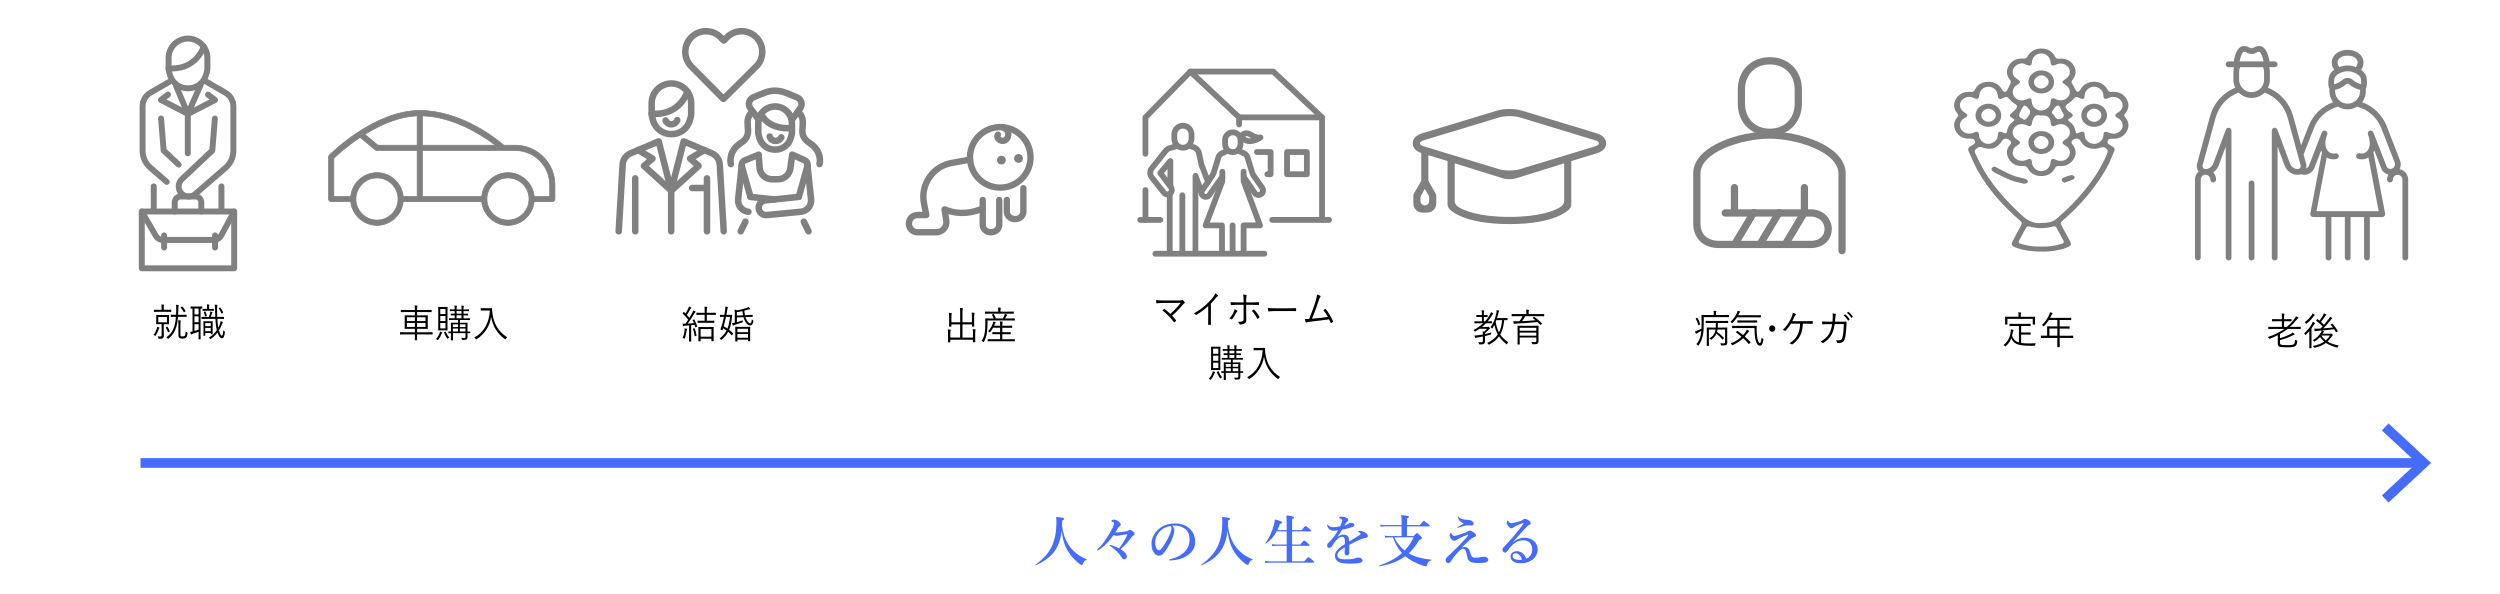 <?xml version="1.0" encoding="UTF-8"?>
<svg id="_レイヤー_2" data-name="レイヤー 2" xmlns="http://www.w3.org/2000/svg" viewBox="0 0 1033 245.57">
  <defs>
    <style>
      .cls-1, .cls-2, .cls-3, .cls-4 {
        fill: none;
      }

      .cls-5, .cls-6, .cls-7 {
        fill: gray;
      }

      .cls-5, .cls-2, .cls-4 {
        stroke-miterlimit: 10;
      }

      .cls-5, .cls-3, .cls-4 {
        stroke: gray;
      }

      .cls-7 {
        fill-rule: evenodd;
      }

      .cls-8 {
        fill: rgba(175, 175, 175, 0);
      }

      .cls-2 {
        stroke: #456bff;
        stroke-width: 4px;
      }

      .cls-9 {
        fill: #456bff;
      }

      .cls-3 {
        stroke-linecap: round;
        stroke-linejoin: round;
        stroke-width: 3px;
      }

      .cls-4 {
        stroke-width: .3px;
      }
    </style>
  </defs>
  <g id="_レイヤー_2-2" data-name=" レイヤー 2">
    <g>
      <rect class="cls-8" width="1033" height="245.57"/>
      <g>
        <g>
          <g>
            <g>
              <path class="cls-9" d="M427.98,233.58c-.12.05-.25-.18-.16-.25,6.28-4.46,8.69-9.36,8.69-17.78,0-.71-.02-1.08-.12-1.93,3.01.28,3.33.34,3.33.78,0,.23-.12.32-.8.64-.02.71-.05,1.4-.09,2.12.32,3.01,1.22,5.66,2.64,7.89,1.75,2.71,4.28,4.78,7.5,6.02.12.05.12.25,0,.28-.8.23-1.2.67-1.52,1.66-.14.39-.23.48-.44.48s-.64-.25-1.2-.67c-2.44-1.96-4.53-4.46-5.7-7.4-.71-1.77-1.17-3.77-1.42-6.16-.85,7.31-3.91,11.22-10.72,14.33Z"/>
              <path class="cls-9" d="M465.66,221.21c.09-.23.14-.3.14-.35,0-.07-.05-.09-.14-.09-1.4.16-2.69.37-3.31.51-.39.09-.81.12-1.06.12-.28,0-.69-.14-1.1-.39-.94,1.33-1.93,2.55-3.08,3.72-1.1,1.1-2.25,2-3.38,2.67-.12.07-.14.07-.23.07-.12,0-.21-.07-.21-.21,0-.09.02-.12.18-.25.94-.9,1.93-2,2.83-3.26,1.31-1.84,2.46-3.73,3.45-5.68.16-.32.34-.8.48-1.24.07-.23.12-.44.12-.64s-.14-.37-.23-.41c-.16-.09-.34-.16-.62-.23-.21-.05-.32-.07-.32-.18,0-.21.16-.34.39-.48.23-.14.51-.18.74-.18.46,0,1.17.23,1.61.55.8.6,1.17,1.08,1.17,1.45,0,.34-.18.55-.48.74-.3.18-.48.46-.67.81-.37.64-.64,1.1-1.1,1.77h.35c1.04,0,2.53-.23,4.32-.51.3-.05.46-.09.62-.23.3-.23.53-.34.69-.34.23,0,.53.07.87.32.74.53,1.13.92,1.13,1.31,0,.34-.18.57-.62.76-.18.09-.44.32-.55.48-1.22,1.82-3.08,3.84-4.62,5.11,1.66,1.03,2.58,2,2.58,3.01,0,.67-.39,1.15-.97,1.15s-.87-.28-1.22-.85c-1.06-1.79-2.71-3.33-4.85-4.71-.12-.09-.12-.14-.12-.21,0-.09.05-.14.21-.14.14,0,.28.05.41.09,1.17.3,2.39.83,3.36,1.31,1.06-1.27,2.6-3.84,3.24-5.33Z"/>
              <path class="cls-9" d="M485.24,219.07c0,.55-.21,1.52-.51,2.44-.3.97-.78,2.16-1.45,3.31-.71,1.33-1.63,2.87-2.55,3.84-.51.55-1.1.94-1.91.94-.58,0-1.22-.28-1.75-.9-.83-.92-1.27-2.09-1.27-4.19,0-1.13.37-2.46.99-3.5.8-1.43,1.84-2.41,3.1-3.22,1.56-.97,3.38-1.5,5.56-1.5,2.51,0,4.3.69,5.7,1.79,1.68,1.36,2.69,3.2,2.69,5.84,0,1.98-.85,3.61-2.12,4.74-1.17,1.04-2.16,1.59-3.4,2.05-1.47.53-3.27.83-4.71.87-.34,0-.51-.05-.51-.23s.14-.23.44-.3c2.71-.6,4.53-1.63,5.91-3.01,1.42-1.47,2.07-2.92,2.07-5.33,0-1.63-.53-3.29-2.02-4.32-1.17-.83-2.48-1.15-3.68-1.24-.34-.02-1.04-.02-1.45.02.44.48.85,1.24.85,1.89ZM479.65,219.17c-1.04.92-1.56,1.84-1.95,2.83-.23.58-.39,1.33-.39,2.18,0,.97.14,1.77.58,2.48.3.46.71.76,1.01.76.37,0,.71-.23,1.59-1.47,1.29-1.79,2.53-4.16,3.08-5.63.32-.8.48-1.4.48-1.95s-.16-.85-.41-1.04c-1.75.25-3.17,1.1-3.98,1.84Z"/>
              <path class="cls-9" d="M496.52,233.58c-.12.05-.25-.18-.16-.25,6.28-4.46,8.69-9.36,8.69-17.78,0-.71-.02-1.08-.12-1.93,3.01.28,3.33.34,3.33.78,0,.23-.12.32-.8.64-.02.71-.05,1.4-.09,2.12.32,3.01,1.22,5.66,2.64,7.89,1.75,2.71,4.28,4.78,7.5,6.02.12.05.12.25,0,.28-.8.23-1.2.67-1.52,1.66-.14.39-.23.48-.44.48s-.64-.25-1.2-.67c-2.44-1.96-4.53-4.46-5.7-7.4-.71-1.77-1.17-3.77-1.42-6.16-.85,7.31-3.91,11.22-10.72,14.33Z"/>
              <path class="cls-9" d="M533.88,225.01h3.4c1.15-1.47,1.43-1.66,1.59-1.66.21,0,.44.18,1.56,1.15.51.44.69.64.69.8s-.07.23-.3.23h-6.94v6.42h5.01c1.31-1.54,1.59-1.72,1.75-1.72.21,0,.46.18,1.68,1.2.55.46.74.67.74.83s-.07.23-.3.23h-17.68c-.67,0-1.33.05-2.21.14l-.25-.85c.96.14,1.7.18,2.44.18h6.6v-6.42h-4c-.57,0-1.15.05-1.93.14l-.25-.85c.83.14,1.45.18,2.07.18h4.12v-5.43h-4.14c-1.17,2.16-2.64,3.82-4.44,4.97-.09.07-.3-.09-.23-.18,1.4-1.72,2.67-4.44,3.4-7.06.25-.92.44-1.82.55-2.67,2.14.55,2.97.87,2.97,1.24,0,.28-.25.41-.92.6-.32.92-.67,1.77-1.06,2.58h3.86v-2.8c0-1.33-.05-2.44-.14-3.27,2.92.28,3.22.55,3.22.83,0,.25-.28.46-.85.64v4.6h3.96c1.17-1.52,1.45-1.7,1.61-1.7.21,0,.44.18,1.61,1.17.53.44.69.67.69.83s-.07.23-.3.23h-7.56v5.43Z"/>
              <path class="cls-9" d="M562.04,219.33c.41,0,1.17.23,1.84.58,1.08.55,1.31,1.13,1.31,1.56,0,.46-.3.69-.8.74-.28.02-.64.12-1.29.32-1.06.37-1.93.71-3.4,1.45-.76.39-1.61.8-2.16,1.13-.02.58-.02,1.26-.02,1.75,0,1.26.04,1.66-.07,2.02-.14.39-.51.6-.85.6-.67,0-1.01-.32-1.01-1.1,0-.41.04-.97.07-2.21-.55.32-.92.58-1.2.76-1.24.85-1.86,1.56-1.86,2.55,0,1.08.97,1.63,3.13,1.63,1.33,0,2.3-.02,3.13-.16.55-.09.87-.21,1.36-.39.28-.12.71-.18.94-.18.48,0,1.04.12,1.36.39.25.21.48.51.48.85,0,.28-.18.55-.39.69-.46.32-1.86.58-4.48.58s-3.82-.16-4.94-.69c-.94-.44-1.59-1.29-1.59-2.58,0-1.01.51-2.02,1.59-2.99.48-.44,1.33-1.08,2.51-1.79.02-.41.02-.76.02-1.08,0-1.22-.3-1.98-1.13-1.98s-1.68.55-2.6,1.59c-.62.71-1.08,1.54-1.63,2.34-.28.39-.71.67-1.03.67-.28,0-.55-.07-.71-.25-.14-.14-.25-.3-.25-.74,0-.28.14-.74.37-.94s.55-.51.8-.76c.97-.97,2.23-2.58,3.36-4.55-.44.05-1.1.12-1.66.16-1.06.09-2.25-.44-2.76-1.86-.09-.23-.12-.39-.12-.53,0-.12.05-.21.14-.21.07,0,.18.09.25.21.39.62,1.29.94,2.3.94.6,0,1.42-.09,2.67-.37.25-.44.64-1.45.76-1.89.07-.28.12-.44.12-.62,0-.16-.09-.28-.21-.39-.14-.14-.3-.21-.55-.32-.16-.07-.37-.14-.48-.16-.12-.02-.14-.05-.14-.12,0-.11.09-.18.16-.25.21-.21.57-.28.85-.28.78,0,1.68.23,2.32.6.41.23.55.53.55.85,0,.23-.16.46-.32.58-.28.21-.48.44-.62.64-.14.18-.51.71-.69,1.01.83-.18,1.31-.44,1.84-.85.3-.23.67-.25.83-.25.87,0,1.49.34,1.49.85,0,.35-.23.67-.64.8-1.15.41-2.28.76-4.39,1.17-.23.35-.48.69-.8,1.22-.28.46-.6.99-1.2,1.79,1.03-.69,1.75-.97,2.51-.97.85,0,1.54.25,1.95.9.23.37.39.85.41,1.96,1.84-1.13,2.83-1.72,3.91-2.42.46-.3.83-.51.83-.69,0-.16-.09-.32-.25-.46-.21-.18-.39-.28-.67-.34-.07-.02-.09-.07-.09-.18,0-.21.41-.32.87-.32Z"/>
              <path class="cls-9" d="M581.37,221.49h2.74c.96-1.06,1.15-1.2,1.33-1.2.23,0,.39.14,1.49,1.15.48.46.62.64.62.83,0,.39-.21.53-1.17.87-1.24,2.18-2.64,4-4.28,5.5,2.44,1.43,5.5,2.25,9.27,2.62.12,0,.12.21,0,.25-.99.32-1.45.85-1.7,1.84-.12.55-.18.67-.46.67-.21,0-.71-.14-1.33-.34-2.51-.87-4.97-1.98-7.22-3.86-2.81,2.09-6.25,3.4-10.69,4.16-.12.02-.23-.25-.12-.3,3.82-1.26,6.97-2.97,9.45-5.17-1.72-1.86-2.9-4.12-3.75-6.48h-1.47c-.51,0-1.01.05-1.68.18l-.25-.9c.74.14,1.29.18,1.84.18h5.13v-4h-6.74c-.58,0-1.13.05-1.89.14l-.25-.85c.83.14,1.43.18,2.05.18h6.83v-1.24c0-1.01-.05-2.12-.12-2.9,2.92.25,3.2.51,3.2.74,0,.21-.16.44-.83.67v2.74h5.27c1.26-1.52,1.54-1.7,1.7-1.7.21,0,.46.18,1.7,1.17.58.46.76.67.76.83s-.07.23-.3.23h-9.13v4ZM576.08,222.02c1.06,2.07,2.44,4,4.3,5.45,1.54-1.59,2.78-3.4,3.73-5.45h-8.03Z"/>
              <path class="cls-9" d="M607.64,228.78c.09.28.34.87.51,1.13.28.44.9.53,1.52.53,1.15,0,1.82-.14,2.62-.3.23-.05.55-.09.85-.09.37,0,.67.07.83.11.21.07.46.21.6.35.23.21.37.37.37.9,0,.67-1.01,1.04-1.66,1.1-.74.09-1.89.14-2.64.14-1.29,0-2.41-.18-2.94-.46-.67-.35-1.06-.78-1.26-1.43-.14-.41-.32-1.24-.53-2.18-.14-.64-.25-1.15-.46-1.4-.25-.3-.39-.44-.96-.44-.53,0-1.04.37-2.3,1.7-.83.87-1.72,2.07-2.83,3.7-.14.21-.51.51-.9.51-.9,0-1.13-.71-1.13-1.42,0-.25.14-.62.67-1.1.99-.94,2.64-2.46,4.6-4.46,1.5-1.54,2.39-2.48,3.08-3.24.55-.62.71-.87.94-1.17.16-.21-.02-.39-.23-.32-1.17.44-2.18.85-3.5,1.56-.67.37-1.08.55-1.24.71-.14.14-.48.25-.74.25-.35,0-.55-.05-.99-.48-.37-.37-.55-.62-.71-.97-.09-.18-.23-.48-.23-.8,0-.3.05-.51.21-.78.12-.18.23-.28.32-.28.11,0,.16.12.32.44.25.48.53.85,1.08.85.44,0,2.07-.46,4.74-1.4.71-.28.8-.41.99-.57.21-.16.39-.25.62-.25.37,0,.94.23,1.61.74.92.69,1.01.9,1.01,1.33,0,.32-.25.46-.6.57-.69.25-1.13.58-1.33.71-.25.18-.62.51-1.15.99-1.08.97-1.7,1.61-2.78,2.71.37-.16.78-.25,1.13-.25,1.08,0,1.77.48,2.25,2l.25.78ZM602.53,213.44c.09,0,.11.07.3.25.67.71,1.61,1.03,3.4,1.08,1.63.02,2.67.76,2.67,1.54s-.48.83-.99.83c-.32,0-.69-.07-.97-.07h-.6c-.32,0-.67.07-1.06.16-.9.21-1.72.48-2.64.8-.16.05-.23.07-.32.07-.07,0-.16-.02-.16-.09,0-.12.02-.16.16-.23.67-.39,1.59-.87,2.53-1.47-.8-.32-1.66-.92-2.02-1.52-.18-.28-.39-.9-.39-1.17,0-.12,0-.18.09-.18Z"/>
              <path class="cls-9" d="M625.1,224.11c1.56-1.38,3.29-1.93,4.67-1.93,1.68,0,2.94.41,4.07,1.38.85.71,1.52,1.98,1.52,3.29,0,1.89-.74,3.43-2.32,4.53-1.29.9-2.88,1.36-4.55,1.36-1.27,0-2.37-.16-3.17-.69-.8-.53-1.17-1.29-1.17-2.12s.46-1.38.81-1.63c.48-.34,1.03-.55,1.91-.55,1.06,0,2.02.58,2.62,1.17.41.44.99,1.38,1.17,1.91.74-.3,1.24-.71,1.61-1.17.6-.74.83-1.68.83-2.78s-.39-2.05-1.13-2.76c-.6-.58-1.61-.87-2.6-.87-2.67,0-4.58,1.7-6.35,4.18-.46.64-.78.92-1.13.92-.23,0-.46-.09-.67-.28-.23-.18-.41-.53-.41-.85,0-.28.02-.62.44-1.03,3.29-3.52,5.13-5.59,7.98-9.41.16-.23.25-.34.25-.46s-.12-.21-.28-.16c-.6.16-1.38.48-2.42.97-.58.28-.92.46-1.31.67-.21.21-.53.46-.94.46-.35,0-.69-.16-1.04-.55-.58-.67-.9-1.26-.9-1.75,0-.34.21-.85.37-.85.14,0,.23.16.41.41.39.51.67.67.97.67.67,0,1.98-.28,3.93-.92.51-.16.85-.3,1.1-.6.18-.21.44-.3.62-.3.44,0,1.29.32,2.07.97.28.23.44.46.44.8,0,.32-.16.48-.37.6-.32.18-.6.32-.9.58-.64.55-1.5,1.43-3.15,3.36-1.06,1.22-1.89,2.09-3.01,3.4l.02.05ZM627.77,229.28c-.48-.44-.94-.67-1.45-.67-.46,0-.85.14-1.06.39-.21.28-.23.51-.23.74,0,.34.16.87.67,1.17.55.32,1.27.44,2.16.44.37,0,.76-.02.99-.07-.18-.76-.6-1.56-1.08-2Z"/>
            </g>
            <g>
              <g>
                <path d="M65.76,135.67c-.08.08-.15.3-.21.46-.28.82-.63,1.62-1.15,2.42-.09.14-.14.21-.2.21-.05,0-.11-.03-.2-.1-.2-.14-.37-.22-.55-.27.68-.91,1-1.6,1.29-2.51.08-.24.14-.58.15-.83.34.08.62.16.83.24.11.03.17.08.17.18,0,.06-.06.14-.12.21ZM70.77,128.77c0,.1-.02.11-.12.11-.09,0-.55-.03-1.95-.03h-3.04c-1.4,0-1.86.03-1.95.03s-.11-.02-.11-.11v-.67c0-.11.02-.13.11-.13s.55.03,1.95.03h1.11v-.58c0-.8-.02-1.23-.11-1.62.37.02.68.05.98.08.11.02.18.08.18.14,0,.11-.05.18-.09.29-.06.16-.08.43-.08,1.1v.58h1.04c1.4,0,1.86-.03,1.95-.03.11,0,.12.02.12.13v.67ZM69.83,132.66c0,.85.03,1.12.03,1.2,0,.11-.01.13-.12.13-.08,0-.46-.03-1.6-.03h-.48v2.4c0,.91.03,1.63.03,2.22s-.09.91-.42,1.15c-.28.21-.61.26-1.52.26q-.31,0-.37-.34c-.05-.24-.14-.46-.26-.66.4.05.69.06.94.06.6,0,.72-.13.72-.61v-4.5h-.52c-1.15,0-1.52.03-1.61.03-.11,0-.12-.02-.12-.13,0-.08.03-.35.03-1.2v-1.17c0-.85-.03-1.1-.03-1.2,0-.11.01-.13.12-.13.09,0,.46.03,1.61.03h1.87c1.14,0,1.52-.03,1.6-.03.11,0,.12.02.12.13,0,.1-.03.35-.03,1.2v1.17ZM68.99,130.98h-3.58v2.21h3.58v-2.21ZM68.97,135.01c.14-.06.17-.06.25.05.43.66.69,1.18.92,1.76.05.11.05.16-.11.24l-.35.18c-.18.1-.23.1-.28-.03-.25-.66-.48-1.18-.86-1.79-.06-.1-.06-.14.12-.24l.31-.16ZM77.12,130.82c0,.11-.02.13-.12.13-.08,0-.51-.03-1.83-.03h-1.6c-.14,1.52-.37,2.98-.71,4.15-.58,1.97-1.57,3.55-3.17,4.82-.11.1-.17.14-.23.14s-.11-.06-.21-.18c-.15-.19-.34-.35-.54-.46,1.71-1.17,2.77-2.66,3.4-4.85.29-.96.48-2.22.58-3.62h-.15c-1.34,0-1.75.03-1.84.03-.11,0-.12-.02-.12-.13v-.66c0-.11.02-.13.12-.13.09,0,.51.03,1.84.03h.21c.05-.72.06-1.47.06-2.24,0-.96-.03-1.36-.11-1.89.35.02.69.05.98.1.14.02.2.1.2.18,0,.11-.05.22-.09.34-.06.16-.09.48-.09,1.22s-.03,1.54-.08,2.3h1.54c1.32,0,1.75-.03,1.83-.03.11,0,.12.02.12.13v.66ZM74.56,138.15c0,.46.06.62.18.72.15.11.38.14.71.14.51,0,.74-.1.94-.34.17-.24.23-.62.31-1.71.18.14.37.24.52.3.25.11.28.13.25.42-.08.99-.25,1.44-.52,1.75-.32.32-.84.48-1.51.48-.55,0-1-.06-1.21-.19-.35-.19-.51-.5-.51-1.26v-4.26c0-.9-.05-1.55-.09-1.89.29.02.62.05.91.1.11.02.18.08.18.14,0,.1-.03.16-.08.26-.06.14-.08.34-.08,1.39v3.95ZM75.1,126.67c.12-.08.15-.08.23,0,.49.48.95,1.09,1.32,1.78.06.13.05.14-.14.29l-.37.27c-.14.1-.18.1-.23,0-.31-.77-.81-1.41-1.23-1.86-.08-.1-.06-.11.09-.24l.32-.24Z"/>
                <path d="M83.56,127.39c0,.11-.02.13-.11.13-.05,0-.21-.02-.58-.02v10.87c0,1.14.03,1.62.03,1.7,0,.11-.02.13-.14.13h-.61c-.11,0-.12-.02-.12-.13,0-.08.03-.56.03-1.7v-1.28c-.83.3-1.69.59-2.29.77-.38.11-.54.19-.6.24-.06.05-.12.1-.2.1-.06,0-.12-.08-.15-.19-.09-.27-.17-.56-.25-.88.37-.03.63-.08.97-.14v-9.48c-.46,0-.65.02-.69.02-.09,0-.11-.02-.11-.13v-.64c0-.11.02-.13.11-.13.08,0,.4.03,1.52.03h1.58c1.11,0,1.43-.03,1.51-.03.09,0,.11.02.11.13v.64ZM82.06,127.49h-1.71v2.42h1.71v-2.42ZM82.06,130.72h-1.71v2.42h1.71v-2.42ZM82.06,133.95h-1.71v2.82c.52-.14,1.11-.34,1.71-.54v-2.27ZM89.83,131.76c.06,1.39.18,2.62.4,3.65.23-.45.45-.93.62-1.44.17-.5.28-.88.32-1.31.28.1.57.24.77.35.09.05.15.11.15.19,0,.1-.08.19-.17.3-.08.1-.17.34-.29.66-.32.85-.71,1.62-1.14,2.32.48,1.71.84,2.22,1.23,2.22.2,0,.4-.5.52-2.24.08.13.31.3.52.43.2.11.2.13.15.43-.18,1.84-.57,2.45-1.2,2.45s-1.26-.62-1.83-2.4c-.78,1.06-1.71,1.94-2.74,2.64-.11.06-.17.11-.21.11-.08,0-.12-.06-.23-.22s-.26-.3-.42-.38c1.34-.8,2.46-1.82,3.32-3.09-.37-1.44-.52-2.98-.6-4.67h-3.6c-1.41,0-1.94.03-2.03.03s-.11-.02-.11-.14v-.61c0-.11.02-.11.11-.11s.61.02,2.03.02h.92c.2-.53.35-1.1.48-1.58.05-.19.08-.4.09-.66.31.06.52.11.77.19.09.03.15.06.15.14,0,.1-.03.11-.09.19s-.11.19-.14.3c-.11.37-.31.93-.51,1.41h1.88c-.03-1.01-.06-2.05-.08-3.12-.03-1.02-.05-1.41-.14-1.95.35.02.6.05.92.1.11.02.21.08.21.14,0,.11-.05.19-.08.3-.06.18-.09.46-.08,1.36,0,1.12.02,2.18.06,3.17h.54c1.55,0,2.08-.02,2.15-.02.11,0,.12,0,.12.11v.61c0,.13-.02.14-.12.14-.08,0-.6-.03-2.15-.03h-.51ZM88.39,128.3c0,.11-.02.13-.12.13-.08,0-.38-.03-1.47-.03h-1.54c-1.04,0-1.37.03-1.44.03-.11,0-.12-.02-.12-.13v-.56c0-.11.02-.13.12-.13.08,0,.4.03,1.44.03h.29v-.64c0-.43,0-.85-.09-1.23.38.02.65.05.92.08.12.02.18.1.18.16,0,.05-.05.13-.08.21-.08.16-.08.45-.08.82v.61h.38c1.09,0,1.4-.03,1.47-.03.11,0,.12.02.12.13v.56ZM87.85,135.46c0,2.02.03,2.37.03,2.45,0,.11-.02.18-.12.18h-.55c-.11,0-.12-.06-.12-.18v-.32h-2.27v1.02c0,.11-.02.13-.12.13h-.54c-.11,0-.12-.02-.12-.13,0-.08.03-.45.03-2.66v-1.31c0-1.3-.03-1.7-.03-1.79,0-.11.01-.13.12-.13.09,0,.35.03,1.26.03h1.09c.91,0,1.17-.03,1.26-.03.11,0,.12.02.12.13,0,.1-.03.48-.03,1.44v1.17ZM84.7,128.7c.12-.03.15-.02.2.1.22.45.43,1.07.54,1.63.03.13.02.14-.14.19l-.37.1c-.18.05-.2.03-.23-.11-.12-.58-.29-1.09-.51-1.58-.06-.13-.03-.14.15-.21l.35-.11ZM87.08,133.49h-2.27v1.28h2.27v-1.28ZM87.08,135.47h-2.27v1.39h2.27v-1.39ZM90.86,127.1c.12-.08.14-.08.23.03.42.53.8,1.18,1.09,1.9.06.14.06.16-.08.24l-.37.19c-.09.05-.15.08-.18.08-.05,0-.06-.03-.09-.11-.26-.74-.65-1.46-1.03-1.94-.06-.08-.05-.13.12-.22l.31-.18Z"/>
              </g>
              <rect class="cls-1" x="28.48" y="12.26" width="99.47" height="99.47"/>
            </g>
            <g>
              <g>
                <path d="M178.75,138.06c0,.11-.02.13-.12.13-.08,0-.55-.03-1.98-.03h-4.32c0,1.54.03,2.26.03,2.32,0,.11-.02.13-.12.13h-.72c-.11,0-.12-.02-.12-.13,0-.06.02-.8.03-2.32h-4.06c-1.43,0-1.91.03-1.98.03-.11,0-.12-.02-.12-.13v-.67c0-.11.02-.13.12-.13.08,0,.55.03,1.98.03h4.06v-1.42h-1.94c-1.54,0-2.09.03-2.18.03-.11,0-.12-.02-.12-.13,0-.08.03-.46.03-1.52v-2.31c0-1.06-.03-1.44-.03-1.52,0-.13.02-.14.12-.14.09,0,.65.03,2.18.03h1.94v-1.36h-3.63c-1.49,0-1.98.03-2.07.03-.11,0-.12-.02-.12-.14v-.66c0-.11.02-.13.12-.13.09,0,.58.03,2.07.03h3.63c0-.93-.03-1.38-.12-1.89.38.02.72.05,1.03.08.09.02.17.06.17.14s-.02.16-.06.29c-.06.18-.11.54-.11,1.38h3.83c1.49,0,1.98-.03,2.07-.03.11,0,.12.02.12.13v.66c0,.13-.02.14-.12.14-.09,0-.58-.03-2.07-.03h-3.83v1.36h2.14c1.54,0,2.09-.03,2.17-.03.11,0,.12.02.12.14,0,.08-.03.46-.03,1.52v2.31c0,1.06.03,1.44.03,1.52,0,.11-.02.13-.12.13-.08,0-.63-.03-2.17-.03h-2.14v1.42h4.32c1.43,0,1.91-.03,1.98-.03.11,0,.12.02.12.13v.67ZM171.43,131.09h-3.3v1.57h3.3v-1.57ZM171.43,133.43h-3.3v1.65h3.3v-1.65ZM175.82,131.09h-3.49v1.57h3.49v-1.57ZM175.82,133.43h-3.49v1.65h3.49v-1.65Z"/>
                <path d="M182.64,137.63c-.11.1-.14.19-.21.35-.35.86-.66,1.54-1.34,2.4-.09.11-.14.18-.18.18s-.11-.05-.21-.13c-.2-.16-.42-.27-.54-.32.75-.85,1.17-1.57,1.51-2.5.06-.19.12-.4.15-.61.28.1.58.19.77.29.11.05.17.1.17.16s-.03.11-.11.18ZM184.9,134.25c0,1.49.03,2.05.03,2.14,0,.11-.01.13-.11.13s-.37-.03-1.29-.03h-1.09c-.89,0-1.17.03-1.26.03-.11,0-.12-.02-.12-.13,0-.1.03-.66.03-2.14v-5.15c0-1.47-.03-2.05-.03-2.15,0-.11.02-.13.12-.13.09,0,.37.03,1.26.03h1.09c.92,0,1.2-.03,1.29-.03s.11.02.11.13c0,.1-.03.67-.03,2.15v5.15ZM184.07,127.67h-2.15v2.11h2.15v-2.11ZM184.07,130.57h-2.15v2.1h2.15v-2.1ZM184.07,133.45h-2.15v2.24h2.15v-2.24ZM183.93,137.06c.2-.1.23-.1.28.02.32.78.77,1.65,1.44,2.4-.17.08-.37.19-.55.37-.09.08-.15.13-.2.13-.06,0-.11-.06-.2-.21-.49-.74-.91-1.57-1.23-2.35-.03-.1-.02-.14.14-.21l.32-.14ZM194.32,137.55c0,.11-.02.13-.12.13-.06,0-.35-.02-1.04-.03,0,.59.02,1.15.02,1.49,0,.59-.09.85-.32,1.04-.22.21-.57.29-1.67.29q-.31,0-.37-.32c-.06-.21-.17-.38-.28-.54.38.05.72.06,1.18.06.51,0,.62-.16.62-.59v-1.42h-5.18v1.06c0,1.2.03,1.7.03,1.78,0,.11-.02.13-.12.13h-.66c-.09,0-.11-.02-.11-.13,0-.1.03-.51.03-1.74v-1.07c-.61,0-.88.02-.92.02-.11,0-.12-.02-.12-.13v-.48c0-.11.01-.13.12-.13.05,0,.31.02.92.03v-1.79c0-1.23-.03-1.68-.03-1.76,0-.11.02-.13.11-.13s.55.03,1.92.03h.94v-1.15h-1.55c-1.52,0-2.03.03-2.11.03-.11,0-.12-.02-.12-.13v-.48c0-.11.02-.13.12-.13.08,0,.58.03,2.11.03h.14v-1.22c-1.04.02-1.43.03-1.49.03-.11,0-.12-.02-.12-.13v-.48c0-.11.02-.13.12-.13.06,0,.45.03,1.49.03v-1.09c-1.34,0-1.78.03-1.86.03-.11,0-.12-.02-.12-.13v-.48c0-.11.02-.13.12-.13.08,0,.52.03,1.86.03v-.19c0-.74-.02-1.12-.11-1.42l.91.1c.11.02.18.08.18.13,0,.06-.03.14-.08.22-.08.11-.09.37-.09.99v.18h2.04v-.19c0-.74-.02-1.12-.11-1.42l.91.1c.11.02.18.08.18.13,0,.06-.03.14-.08.22-.08.11-.09.37-.09.99v.18h.14c1.46,0,1.92-.03,2.01-.03.11,0,.12.02.12.13v.48c0,.11-.01.13-.12.13-.09,0-.55-.03-2.01-.03h-.14v1.09c1.24,0,1.67-.03,1.77-.03.11,0,.12.02.12.13v.48c0,.11-.02.13-.12.13-.09,0-.52-.03-1.77-.03v1.22h.46c1.52,0,2.03-.03,2.1-.03.11,0,.12.02.12.13v.48c0,.11-.02.13-.12.13-.08,0-.58-.03-2.1-.03h-1.94v1.15h1.11c1.37,0,1.83-.03,1.92-.03.11,0,.12.02.12.13,0,.08-.03.62-.03,1.86v1.7c.69,0,.98-.03,1.04-.03.11,0,.12.02.12.13v.48ZM189.25,134.01h-2.11v1.14h2.11v-1.14ZM189.25,135.75h-2.11v1.22h2.11v-1.22ZM190.69,128.52h-2.04v1.09h2.04v-1.09ZM190.69,130.28h-2.04v1.22h2.04v-1.22ZM192.32,134.01h-2.29v1.14h2.29v-1.14ZM192.32,135.75h-2.29v1.22h2.29v-1.22Z"/>
                <path d="M201.75,127.37c1.04,0,1.35-.03,1.44-.03s.14.03.14.14c0,.42.02,1.01.14,1.95.52,4.21,2.38,7.57,6.1,9.94-.18.14-.38.37-.55.64-.09.16-.14.22-.2.22-.05,0-.11-.03-.21-.11-3.13-2.27-4.99-5.2-5.67-9.22-.55,3.92-2.78,7.23-5.93,9.22-.12.06-.18.11-.25.11s-.11-.06-.21-.22c-.15-.22-.37-.42-.58-.54,3.96-2.08,6.21-6.18,6.42-11.16h-2.18c-1.06,0-1.37.03-1.44.03-.11,0-.12-.02-.12-.13v-.75c0-.11.01-.13.12-.13.08,0,.38.03,1.44.03h1.55Z"/>
              </g>
              <rect class="cls-1" x="137.8" y="12.73" width="99.47" height="99.47"/>
            </g>
            <g>
              <g>
                <path d="M286.72,132.01c.14-.06.15-.06.21.05.49.91.85,1.79,1.14,2.74.05.14.03.16-.17.24l-.34.14c-.22.1-.23.08-.28-.06-.09-.3-.17-.61-.28-.9-.48.06-.94.11-1.41.16v4.29c0,1.74.03,2.26.03,2.34,0,.11-.02.11-.12.11h-.69c-.11,0-.12,0-.12-.11,0-.1.03-.59.03-2.34v-4.21c-.55.05-1.09.1-1.6.13-.34.03-.49.08-.6.14-.06.03-.11.06-.17.06-.08,0-.14-.06-.17-.21-.05-.24-.08-.5-.12-.86.35.03.61.05,1,.03h.17c.4-.54.77-1.09,1.12-1.63-.71-.93-1.43-1.75-2.23-2.51-.09-.1-.11-.11.03-.29l.26-.34c.11-.14.14-.16.23-.06.2.21.41.4.6.61.38-.61.74-1.23,1.04-1.86.25-.53.34-.77.38-1.02.29.11.58.24.83.38.11.06.15.13.15.19,0,.1-.05.14-.12.19-.11.06-.17.14-.28.34-.52.94-.92,1.6-1.44,2.37.35.38.69.78,1.04,1.22.4-.67.78-1.34,1.17-2.03.21-.4.35-.7.46-1.06.34.13.55.26.81.4.11.06.14.11.14.19,0,.1-.05.14-.14.21-.15.13-.28.3-.52.72-.86,1.42-1.72,2.75-2.6,3.94.83-.03,1.67-.1,2.58-.18-.15-.4-.34-.78-.52-1.15-.05-.1-.03-.11.15-.21l.32-.16ZM283.82,136.19c-.05.06-.11.3-.15.61-.11.85-.31,1.86-.66,2.93-.05.14-.08.22-.14.22-.05,0-.11-.05-.23-.13s-.4-.21-.54-.24c.46-1.07.66-2.1.75-2.95.05-.4.06-.67.05-.99.32.06.63.13.78.18.15.05.21.1.21.16,0,.08-.03.14-.08.21ZM286.84,135.65c.15-.05.17-.05.21.06.37.91.6,1.83.75,2.85.03.14.03.16-.15.22l-.37.13c-.21.08-.25.08-.26-.06-.14-1.04-.34-1.97-.68-2.9-.03-.11-.02-.13.17-.19l.32-.11ZM295.8,130.01c0,.1-.02.11-.12.11-.08,0-.57-.03-2.04-.03h-1.58v2.45h1.09c1.35,0,1.8-.03,1.89-.03.11,0,.12.02.12.13v.64c0,.11-.01.13-.12.13-.09,0-.54-.03-1.89-.03h-2.87c-1.35,0-1.81.03-1.89.03-.11,0-.12-.02-.12-.13v-.64c0-.11.01-.13.12-.13.08,0,.54.03,1.89.03h.88v-2.45h-1.26c-1.47,0-1.95.03-2.04.03-.11,0-.12-.02-.12-.11v-.66c0-.11.02-.13.12-.13.09,0,.57.03,2.04.03h1.26v-.58c0-.99-.02-1.42-.09-1.95.38.02.69.05.98.1.11.02.18.05.18.14,0,.06-.03.14-.08.26-.05.13-.09.54-.09,1.42v.61h1.58c1.47,0,1.97-.03,2.04-.03.11,0,.12.02.12.13v.66ZM294.86,138.14c0,2.24.03,2.61.03,2.69,0,.11-.02.13-.12.13h-.71c-.09,0-.11-.02-.11-.13v-.86h-4.47v.91c0,.11-.01.13-.12.13h-.68c-.11,0-.12-.02-.12-.13,0-.08.03-.45.03-2.71v-1.23c0-1.22-.03-1.62-.03-1.71,0-.11.02-.13.12-.13.09,0,.52.03,1.81.03h2.44c1.31,0,1.74-.03,1.83-.03.11,0,.12.02.12.13,0,.1-.03.5-.03,1.52v1.39ZM293.96,135.98h-4.47v3.14h4.47v-3.14Z"/>
                <path d="M300.84,130.11c1.14,0,1.48-.03,1.55-.03.12,0,.15.05.15.14-.06.43-.11.82-.12,1.06-.21,2.02-.55,3.63-1.14,5.01.52.4,1.04.86,1.63,1.41.09.1.09.16-.01.3l-.28.4c-.12.19-.18.21-.28.1-.51-.54-.97-1.01-1.44-1.41-.65,1.22-1.52,2.26-2.7,3.27-.11.08-.17.13-.21.13-.06,0-.09-.06-.2-.21-.12-.18-.28-.34-.45-.45,1.23-.9,2.18-1.94,2.87-3.28-.48-.35-.94-.66-1.43-.94l-.21.67c-.05.13-.08.16-.26.11l-.46-.13c-.15-.03-.18-.06-.14-.19.42-1.12.97-2.91,1.43-5.14-1.12,0-1.46.03-1.54.03-.11,0-.12-.02-.12-.13v-.64c0-.1.02-.11.12-.11.08,0,.42.03,1.54.03h.15c.12-.69.23-1.41.34-2.18.03-.3.08-.77.05-1.25.35.02.66.06.95.13.11.02.18.08.18.16,0,.06-.05.14-.12.27-.08.13-.12.3-.17.66-.12.8-.25,1.52-.37,2.21h.69ZM299.98,130.92c-.31,1.54-.63,2.79-.94,3.84.55.32,1.04.64,1.54.99.54-1.31.88-2.88,1.03-4.83h-1.63ZM308,131.02c.12.38.28.74.46,1.09.51,1.01,1.12,1.49,1.48,1.49.43,0,.63-.72.75-1.67.09.14.28.26.42.37q.26.19.2.5c-.25,1.02-.6,1.68-1.29,1.68-.85,0-1.64-.72-2.24-1.89-.25-.48-.45-.99-.6-1.54l-2.69.14v1.94c.78-.21,1.63-.48,2.47-.8-.05.16-.08.38-.08.56,0,.26-.06.32-.29.4-.71.26-2.01.67-3.09.98-.26.08-.35.14-.4.18-.08.06-.11.1-.2.1-.06,0-.09-.06-.14-.18-.08-.21-.17-.54-.23-.86.34-.02.65-.08,1.09-.16v-3.92c0-.7-.02-1.1-.09-1.5.35.06.65.14.98.29,1.32-.16,2.84-.59,3.95-.98.34-.11.6-.26.78-.42.25.19.49.42.68.62.06.06.11.13.11.21s-.09.14-.21.14c-.17,0-.35.05-.58.11-.49.14-1.06.29-1.67.45.06.69.12,1.31.25,1.89l.98-.05c1.46-.06,1.98-.11,2.09-.11s.12.02.12.13v.58c.01.11,0,.13-.09.13-.12,0-.66,0-2.1.06l-.8.05ZM309.95,138.14c0,2.27.03,2.64.03,2.74s-.02.11-.12.11h-.66c-.11,0-.12-.02-.12-.11v-.54h-4.38v.62c0,.11-.02.13-.12.13h-.66c-.11,0-.12-.02-.12-.13,0-.08.03-.45.03-2.75v-1.26c0-1.28-.03-1.68-.03-1.78,0-.11.02-.13.12-.13.09,0,.52.03,1.8.03h2.37c1.29,0,1.72-.03,1.78-.03.11,0,.12.02.12.13,0,.1-.03.5-.03,1.55v1.42ZM307,130.28c-.11-.56-.2-1.14-.25-1.73-.74.18-1.52.34-2.27.43v1.41l2.52-.11ZM309.07,135.85h-4.38v1.41h4.38v-1.41ZM309.07,138h-4.38v1.55h4.38v-1.55Z"/>
              </g>
              <rect class="cls-1" x="249.55" y="15.04" width="94.62" height="94.62"/>
            </g>
            <g>
              <g>
                <path d="M402.03,137.99c0-1.01-.01-1.42-.11-1.99.4.02.74.05,1.03.1.11.02.18.06.18.13,0,.08-.05.18-.08.29-.05.18-.09.54-.09,1.5v1.89c0,.91.03,1.28.03,1.36,0,.11-.02.13-.11.13h-.74c-.11,0-.12-.02-.12-.13v-.88h-9.36v.93c0,.11-.02.13-.12.13h-.72c-.11,0-.12-.02-.12-.13,0-.08.03-.43.03-1.31v-1.92c0-1.01-.01-1.44-.11-1.98.38.02.74.05,1.03.1.11.02.2.06.2.14s-.05.16-.08.27c-.06.18-.11.54-.11,1.44v1.42h4.06v-5.44h-3.61v.8c0,.11-.01.13-.12.13h-.72c-.11,0-.12-.02-.12-.13,0-.08.03-.46.03-1.42v-2.18c0-1.01-.02-1.44-.11-2,.4.02.74.05,1.03.1.11.02.17.06.17.14s-.02.16-.06.29c-.06.18-.09.53-.09,1.46v1.92h3.61v-3.89c0-1.06-.02-1.5-.11-2.05.4.02.75.05,1.06.1.11.02.18.05.18.13s-.05.16-.08.29c-.05.18-.09.51-.09,1.52v3.91h3.9v-2c0-1.01-.02-1.44-.11-2,.4.02.72.05,1.03.1.11.02.18.06.18.14s-.05.18-.08.27c-.05.19-.09.54-.09,1.52v2.16c0,.98.03,1.38.03,1.47,0,.11-.02.13-.12.13h-.72c-.11,0-.12-.02-.12-.13v-.77h-3.9v5.44h4.33v-1.49Z"/>
                <path d="M419.33,132.32c0,.11-.01.13-.11.13s-.6-.03-2.12-.03h-9.05v1.18c0,1.23-.09,2.66-.28,3.99-.17,1.18-.52,2.42-1.21,3.62-.08.13-.11.19-.15.19s-.09-.05-.18-.14c-.18-.21-.43-.38-.6-.46.72-1.02,1.12-2.29,1.29-3.49s.21-2.56.21-3.7c0-1.31-.03-1.84-.03-1.92,0-.11.02-.13.12-.13.09,0,.61.03,2.14.03h1.2c-.18-.53-.42-1.04-.66-1.44-.06-.11-.06-.14.11-.22l.43-.19c.14-.06.17-.05.23.06.28.46.6,1.14.83,1.79h2.89c.25-.42.43-.79.61-1.25.09-.22.17-.43.2-.66.31.08.65.19.88.29.11.05.14.1.14.16,0,.08-.05.14-.14.21-.09.06-.17.18-.28.37-.15.29-.31.58-.51.88h1.81c1.52,0,2.03-.03,2.12-.03s.11.02.11.13v.64ZM418.9,129.5c0,.11-.02.13-.12.13-.08,0-.6-.03-2.15-.03h-7.39c-1.55,0-2.06.03-2.14.03-.11,0-.12-.02-.12-.13v-.62c0-.13.02-.14.12-.14.08,0,.58.03,2.14.03h3.24v-.22c0-.69-.02-1.1-.11-1.49.38.02.72.05,1,.08.11.02.18.06.18.13,0,.11-.05.19-.09.3-.05.14-.06.38-.06.98v.22h3.24c1.54,0,2.06-.03,2.14-.03.11,0,.12.02.12.14v.62ZM419.34,140.9c0,.11-.02.13-.12.13-.08,0-.6-.03-2.17-.03h-6.67c-1.55,0-2.06.03-2.15.03-.11,0-.12-.02-.12-.13v-.64c0-.11.02-.13.12-.13.09,0,.6.03,2.15.03h2.86v-2.08h-1.09c-1.44,0-1.91.03-2,.03-.11,0-.12-.02-.12-.13v-.62c0-.11.02-.13.12-.13.09,0,.55.03,2,.03h1.09v-1.84h-2.89c-.34.62-.74,1.22-1.23,1.84-.06.08-.11.13-.15.13-.06,0-.12-.05-.21-.16-.15-.18-.31-.29-.48-.38.95-.99,1.52-2,1.97-3.22.08-.21.15-.48.18-.79.31.06.63.16.85.26.12.06.14.1.14.16,0,.08-.06.13-.12.19-.08.08-.15.22-.25.46-.09.22-.17.45-.28.67h2.47v-.27c0-.74-.02-.96-.11-1.5.37.02.69.05,1,.08.11.02.2.08.2.13,0,.11-.06.21-.09.32-.05.16-.09.38-.09,1.01v.24h1.91c1.48,0,1.95-.03,2.04-.03.11,0,.12.02.12.13v.64c0,.11-.02.13-.12.13-.09,0-.57-.03-2.04-.03h-1.91v1.84h1.35c1.44,0,1.92-.03,2-.03.11,0,.12.02.12.13v.62c0,.11-.02.13-.12.13-.08,0-.55-.03-2-.03h-1.35v2.08h2.9c1.57,0,2.09-.03,2.17-.03.11,0,.12.02.12.13v.64Z"/>
              </g>
              <rect class="cls-1" x="356.44" y="13.66" width="99.47" height="99.47"/>
            </g>
            <g>
              <g>
                <path d="M487.33,124.14c.69,0,.98-.05,1.12-.13.14-.08.28-.06.38.05.26.24.48.48.66.75.14.21.08.37-.08.48-.23.18-.38.26-.72.67-1.14,1.39-2.75,3.11-4.38,4.47.52.54,1.11,1.23,1.58,1.87.11.13.11.21,0,.34-.17.19-.37.37-.57.51-.12.08-.17.1-.26-.05-1.38-1.86-2.97-3.47-4.75-4.8.18-.19.45-.46.61-.62.11-.1.15-.08.29,0,.89.7,1.66,1.34,2.37,2.02,1.6-1.38,3.23-3.14,4.26-4.55l-6.76.03c-1.25,0-2.2.06-3.04.13-.17.02-.21-.03-.25-.18-.05-.32-.11-.72-.12-1.12,1.01.11,2.07.13,3.41.13h6.24Z"/>
                <path d="M500.32,131.15c0,.96.02,1.87.05,2.9.01.14-.03.19-.15.19-.28.02-.61.02-.89,0-.12,0-.15-.05-.15-.19.03-.96.06-1.92.06-2.85v-4.74c-1.61,1.49-3.12,2.58-4.82,3.62-.14.08-.25.05-.35-.06-.2-.21-.48-.37-.77-.51,1.91-1.09,3.5-2.24,4.78-3.38,1.17-1.04,2.26-2.18,2.98-3.09.65-.82.92-1.3,1.06-1.81.41.22.83.48,1.06.72.15.16.12.35-.06.45-.18.1-.48.38-.86.85-.65.82-1.2,1.46-1.92,2.21v5.7Z"/>
                <path d="M511.16,128.27c.25.16.2.26.02.45-.11.11-.23.26-.42.62-.37.74-.95,1.71-1.58,2.46-.14.16-.23.21-.42.1-.25-.16-.52-.29-.8-.35.91-.94,1.43-1.81,1.81-2.62.17-.35.29-.74.35-1.17.38.14.72.3,1.03.51ZM513.84,123.89c0-.9-.05-1.68-.17-2.21.48.03,1,.1,1.28.18.21.06.25.24.12.45-.12.21-.15.72-.15,1.67v.98h2c1.11,0,2.24-.03,3.15-.08.14-.02.18.05.18.19,0,.22,0,.5-.02.72,0,.16-.03.22-.18.22-1-.05-2.2-.06-3.18-.06h-1.95v2.79c0,1.36.05,2.42.05,3.44,0,.69-.23,1.2-.77,1.47-.55.29-1.28.43-1.77.46-.12.02-.21-.05-.26-.19-.14-.35-.34-.64-.65-.9.78,0,1.47-.11,1.91-.29.32-.13.42-.34.42-.93v-5.86h-2.46c-.86,0-1.81.05-2.63.11-.14.02-.18-.06-.2-.22-.02-.19-.06-.69-.06-.99,1.09.1,2.01.11,2.86.11h2.49v-1.06ZM517.93,127.93c.11-.08.18-.05.29.05.81.75,1.52,1.76,2.15,2.9.09.18.06.24-.06.37-.15.14-.38.34-.58.46-.12.08-.2.08-.26-.06-.52-1.1-1.29-2.27-2.21-3.2.25-.19.46-.35.68-.51Z"/>
                <path d="M526.33,128.53c-1.34,0-1.98.16-2.07.16-.14,0-.22-.06-.26-.22-.06-.27-.12-.78-.15-1.22.94.13,2.12.14,3.4.14h4.72c1.06,0,2.2-.02,3.36-.05.18-.02.23.02.23.19.02.24.02.58,0,.83,0,.18-.05.21-.23.19-1.15-.03-2.29-.03-3.32-.03h-5.67Z"/>
                <path d="M545.57,122.25c.14.1.15.27-.02.48-.18.21-.37.58-.55,1.17-.75,2.34-1.8,5.25-2.87,7.78,2.07-.18,4.52-.4,6.55-.72-.51-.94-1.14-1.92-1.86-2.8.25-.14.49-.32.72-.45.15-.1.21-.05.31.08,1.14,1.39,2.2,3.22,2.98,4.95.08.14.03.24-.08.32-.23.14-.46.27-.68.38-.12.06-.2.03-.28-.14-.2-.45-.42-.93-.65-1.36-2.41.38-4.84.66-7.56.96-1.12.13-1.4.21-1.57.3-.21.14-.4.16-.49-.06-.09-.22-.23-.74-.37-1.33.55.05,1.06.03,1.81-.02,1.11-2.74,2.23-5.88,2.75-7.64.35-1.18.45-1.86.48-2.46.57.16,1.09.37,1.37.56Z"/>
                <path d="M501.98,154.03c-.11.1-.14.19-.21.35-.35.86-.66,1.54-1.34,2.4-.09.11-.14.18-.18.18s-.11-.05-.21-.13c-.2-.16-.42-.27-.54-.32.75-.85,1.17-1.57,1.51-2.5.06-.19.12-.4.15-.61.28.1.58.19.77.29.11.05.17.1.17.16s-.03.11-.11.18ZM504.24,150.66c0,1.49.03,2.05.03,2.14,0,.11-.01.13-.11.13s-.37-.03-1.29-.03h-1.09c-.89,0-1.17.03-1.26.03-.11,0-.12-.02-.12-.13,0-.1.03-.66.03-2.14v-5.15c0-1.47-.03-2.05-.03-2.14,0-.11.02-.13.12-.13.09,0,.37.03,1.26.03h1.09c.92,0,1.2-.03,1.29-.03s.11.02.11.13c0,.1-.03.67-.03,2.14v5.15ZM503.41,144.08h-2.15v2.11h2.15v-2.11ZM503.41,146.97h-2.15v2.1h2.15v-2.1ZM503.41,149.85h-2.15v2.24h2.15v-2.24ZM503.27,153.47c.2-.1.23-.1.28.02.32.78.77,1.65,1.44,2.4-.17.08-.37.19-.55.37-.09.08-.15.13-.2.13-.06,0-.11-.06-.2-.21-.49-.74-.91-1.57-1.23-2.35-.03-.1-.02-.14.14-.21l.32-.14ZM513.66,153.95c0,.11-.02.13-.12.13-.06,0-.35-.02-1.04-.03,0,.59.02,1.15.02,1.49,0,.59-.09.85-.32,1.04-.22.21-.57.29-1.67.29q-.31,0-.37-.32c-.06-.21-.17-.38-.28-.54.38.05.72.06,1.18.06.51,0,.62-.16.62-.59v-1.42h-5.18v1.06c0,1.2.03,1.7.03,1.78,0,.11-.02.13-.12.13h-.66c-.09,0-.11-.02-.11-.13,0-.1.03-.51.03-1.75v-1.07c-.61,0-.88.02-.92.02-.11,0-.12-.02-.12-.13v-.48c0-.11.01-.13.12-.13.05,0,.31.02.92.03v-1.79c0-1.23-.03-1.68-.03-1.76,0-.11.02-.13.11-.13s.55.03,1.92.03h.94v-1.15h-1.55c-1.52,0-2.03.03-2.11.03-.11,0-.12-.02-.12-.13v-.48c0-.11.02-.13.12-.13.08,0,.58.03,2.11.03h.14v-1.22c-1.04.02-1.43.03-1.49.03-.11,0-.12-.02-.12-.13v-.48c0-.11.02-.13.12-.13.06,0,.45.03,1.49.03v-1.09c-1.34,0-1.78.03-1.86.03-.11,0-.12-.02-.12-.13v-.48c0-.11.02-.13.12-.13.08,0,.52.03,1.86.03v-.19c0-.74-.02-1.12-.11-1.42l.91.1c.11.02.18.08.18.13,0,.06-.03.14-.08.22-.08.11-.09.37-.09.99v.18h2.04v-.19c0-.74-.02-1.12-.11-1.42l.91.1c.11.02.18.08.18.13,0,.06-.03.14-.08.22-.08.11-.09.37-.09.99v.18h.14c1.46,0,1.92-.03,2.01-.03.11,0,.12.02.12.13v.48c0,.11-.01.13-.12.13-.09,0-.55-.03-2.01-.03h-.14v1.09c1.24,0,1.67-.03,1.77-.03.11,0,.12.02.12.13v.48c0,.11-.02.13-.12.13-.09,0-.52-.03-1.77-.03v1.22h.46c1.52,0,2.03-.03,2.1-.03.11,0,.12.02.12.13v.48c0,.11-.02.13-.12.13-.08,0-.58-.03-2.1-.03h-1.94v1.15h1.11c1.37,0,1.83-.03,1.92-.03.11,0,.12.02.12.13,0,.08-.03.62-.03,1.86v1.7c.69,0,.98-.03,1.04-.03.11,0,.12.02.12.13v.48ZM508.59,150.42h-2.11v1.14h2.11v-1.14ZM508.59,152.16h-2.11v1.22h2.11v-1.22ZM510.03,144.92h-2.04v1.09h2.04v-1.09ZM510.03,146.69h-2.04v1.22h2.04v-1.22ZM511.66,150.42h-2.29v1.14h2.29v-1.14ZM511.66,152.16h-2.29v1.22h2.29v-1.22Z"/>
                <path d="M521.09,143.77c1.04,0,1.35-.03,1.44-.03s.14.03.14.14c0,.42.02,1.01.14,1.95.52,4.21,2.38,7.57,6.1,9.94-.18.14-.38.37-.55.64-.09.16-.14.22-.2.22-.05,0-.11-.03-.21-.11-3.13-2.27-4.99-5.2-5.67-9.22-.55,3.92-2.78,7.24-5.93,9.22-.12.06-.18.11-.25.11s-.11-.06-.21-.22c-.15-.22-.37-.42-.58-.54,3.96-2.08,6.21-6.18,6.42-11.16h-2.18c-1.06,0-1.37.03-1.44.03-.11,0-.12-.02-.12-.13v-.75c0-.11.01-.13.12-.13.08,0,.38.03,1.44.03h1.55Z"/>
              </g>
              <rect class="cls-1" x="465.76" y="14.13" width="99.47" height="99.47"/>
            </g>
            <g>
              <g>
                <path d="M613.63,132.78c.8-.86,1.48-1.82,2.06-2.85.15-.29.32-.66.38-.96.26.13.57.29.78.43.12.08.15.16.15.24,0,.06-.02.11-.11.18-.21.18-.4.43-.58.75-.45.75-.98,1.49-1.58,2.21,1.12,0,1.54-.03,1.61-.03.12,0,.14.02.14.13v.59c0,.11-.02.13-.14.13-.08,0-.54-.03-1.91-.03h-.42c-.51.53-1.04,1.04-1.64,1.52h2.32c.12,0,.18,0,.26-.05.03-.02.08-.03.12-.03.06,0,.15.06.32.26.23.27.28.34.28.45,0,.1-.03.14-.14.19-.14.05-.2.1-.48.4-.49.5-.83.83-1.44,1.33-.03.11-.02.24-.02.38.86-.18,1.77-.4,2.61-.66-.03.16-.06.35-.06.53-.01.32-.01.3-.34.4-.69.21-1.44.4-2.21.58v.35c0,.8.03,1.33.03,1.81,0,.45-.09.72-.4.99-.32.26-.72.32-1.74.3-.29,0-.29.02-.37-.26-.08-.29-.18-.51-.31-.69.38.05.77.08,1.21.08s.71-.13.71-.62v-1.79c-.75.16-1.49.29-2.21.4-.32.05-.57.1-.63.14-.06.05-.12.08-.18.08-.08,0-.12-.03-.17-.14-.11-.29-.18-.56-.26-.86.54-.02,1.04-.06,1.66-.16.49-.06,1.12-.18,1.8-.3-.02-.5-.05-.88-.11-1.23l.65.06c.46-.4.83-.78,1.15-1.18h-3.06c-.54.38-1.11.74-1.71,1.07-.11.05-.17.08-.21.08-.08,0-.12-.06-.23-.21-.11-.18-.23-.3-.37-.4,1.57-.82,2.87-1.76,4-2.82h-1.54c-1.4,0-1.86.03-1.94.03-.11,0-.12-.02-.12-.13v-.59c0-.11.01-.13.12-.13.08,0,.54.03,1.94.03h1.01v-1.81h-.68c-1.08,0-1.41.03-1.49.03-.11,0-.12-.02-.12-.13v-.59c0-.11.02-.13.12-.13.08,0,.42.03,1.49.03h.68v-.16c0-.93-.01-1.38-.11-1.82.37.02.68.05.92.1.12.02.18.08.18.13,0,.13-.05.21-.09.32-.06.16-.08.43-.08,1.26v.18c1.01,0,1.35-.03,1.43-.03.11,0,.12.02.12.13v.59c0,.11-.02.13-.12.13-.08,0-.41-.03-1.43-.03v1.81h.46ZM622.91,132.17c0,.11-.02.13-.12.13-.08,0-.38-.02-1.25-.03-.17,2.24-.72,4.35-1.64,5.94.75,1.14,1.81,2.18,3.32,3.23-.18.14-.34.37-.46.62-.08.16-.12.24-.18.24-.05,0-.11-.05-.21-.13-1.34-1.12-2.27-2.13-2.98-3.17-.89,1.25-2.11,2.34-3.93,3.33-.12.06-.2.1-.25.1-.08,0-.11-.05-.2-.19-.14-.24-.29-.38-.49-.53,2.06-.96,3.43-2.13,4.36-3.52-.64-1.2-1.11-2.54-1.4-3.95-.22.45-.46.9-.72,1.33-.08.13-.12.19-.18.19-.05,0-.11-.05-.21-.16-.15-.16-.32-.27-.48-.34,1.23-1.7,1.97-3.87,2.4-5.92.06-.34.12-.8.11-1.23.34.06.66.14.89.22.11.03.18.11.18.19,0,.1-.03.14-.12.27-.12.14-.17.38-.25.75-.14.61-.31,1.25-.51,1.89h2.55c1.21,0,1.58-.03,1.66-.03.11,0,.12.02.12.13v.64ZM618.29,132.27l-.28.75c.32,1.73.72,3.12,1.37,4.32.63-1.22,1.11-2.83,1.28-5.07h-2.37Z"/>
                <path d="M638.08,130.55c0,.11-.02.13-.14.13-.08,0-.55-.03-1.98-.03h-5.73c-.43.75-.86,1.44-1.31,2.05,1.89-.08,3.92-.21,5.59-.37-.35-.29-.72-.56-1.11-.83-.11-.06-.11-.11.02-.22l.31-.29c.09-.1.15-.08.25-.02,1.06.66,2.26,1.7,3.12,2.59.09.1.11.13-.06.27l-.38.35c-.14.13-.15.13-.25.03-.34-.42-.69-.79-1.08-1.15-2.66.29-6.05.51-8.88.64-.43.02-.55.03-.65.1-.05.03-.11.06-.17.06s-.12-.06-.15-.18c-.06-.22-.14-.66-.2-.96.49.03,1.01.05,1.55.03.34,0,.69-.02,1.04-.03.54-.74.94-1.42,1.26-2.08h-2.4c-1.44,0-1.92.03-2,.03-.11,0-.12-.02-.12-.13v-.66c0-.11.02-.13.12-.13.08,0,.55.03,2,.03h3.96v-.19c0-.82-.02-1.25-.11-1.63.35.02.74.05,1.03.08.12.02.18.08.18.14,0,.1-.05.18-.09.29-.05.13-.08.4-.08,1.12v.19h4.32c1.43,0,1.91-.03,1.98-.03.12,0,.14.02.14.13v.66ZM635.69,138.65c0,.75.03,1.87.03,2.16,0,.46-.09.9-.35,1.14-.25.22-.65.32-1.94.3-.31,0-.31.02-.38-.26-.08-.27-.15-.48-.29-.7.55.05.97.06,1.45.06.43,0,.6-.18.6-.64v-1.25h-6.88v.94c0,1.23.03,1.76.03,1.84,0,.11-.02.13-.12.13h-.69c-.11,0-.12-.02-.12-.13,0-.08.03-.54.03-1.81v-3.87c0-1.28-.03-1.76-.03-1.84,0-.13.02-.14.12-.14.09,0,.61.03,2.12.03h4.23c1.51,0,2.03-.03,2.12-.03.11,0,.12.02.12.14,0,.08-.03.66-.03,1.92v2ZM634.8,135.44h-6.88v1.22h6.88v-1.22ZM634.8,137.44h-6.88v1.25h6.88v-1.25Z"/>
              </g>
              <rect class="cls-1" x="575.08" y="14.6" width="99.47" height="99.47"/>
            </g>
            <g>
              <g>
                <path d="M714.4,130.93c0,.11-.01.13-.12.13-.08,0-.58-.03-2.15-.03h-8.14v2.08c0,2.4-.05,4-.38,5.54-.34,1.54-.86,2.77-1.74,4.02-.08.11-.12.18-.18.18s-.12-.06-.21-.18c-.15-.19-.35-.35-.54-.45.89-1.02,1.51-2.34,1.83-3.95.09-.5.17-1.01.21-1.57-.48.29-.92.53-1.4.77-.29.16-.48.34-.52.4-.05.06-.11.11-.18.11-.06,0-.11-.05-.15-.13-.12-.26-.26-.59-.37-.91.41-.11.83-.26,1.15-.4.58-.27,1.11-.53,1.54-.75.03-.74.05-1.55.05-2.51,0-1.92-.03-2.93-.03-3.01,0-.11.02-.13.12-.13.08,0,.61.03,2.18.03h2.75v-.45c0-.5-.01-.91-.09-1.3.35.02.65.05.97.08.12.02.2.06.2.13,0,.11-.05.18-.09.3-.06.14-.08.38-.08.77v.46h3.12c1.57,0,2.07-.03,2.15-.03.11,0,.12.02.12.13v.67ZM701.17,131.36c.17-.08.18-.08.25.02.48.82.77,1.57,1.08,2.51.03.11.03.14-.15.24l-.35.21c-.21.13-.23.11-.28-.02-.28-.99-.58-1.81-1.03-2.59-.05-.1-.05-.11.14-.21l.35-.16ZM709.68,136.15c-.05.35-.11.67-.2.98.94.66,1.92,1.46,2.81,2.42.11.11.11.13-.03.29l-.29.34c-.17.21-.18.19-.29.08-.78-.94-1.66-1.81-2.44-2.42-.43.98-1.11,1.76-1.95,2.42-.11.08-.15.13-.21.13s-.11-.05-.21-.18c-.14-.18-.34-.29-.51-.37,1.51-.96,2.3-2.06,2.5-3.68h-2.75v4.82c0,1.22.03,1.71.03,1.79,0,.11-.01.13-.11.13h-.69c-.11,0-.12-.02-.12-.13,0-.08.03-.51.03-1.76v-3.75c0-1.25-.03-1.73-.03-1.81,0-.11.02-.13.12-.13.08,0,.6.03,2.09.03h1.51c.03-.66.05-1.31.05-1.9h-1.95c-1.54,0-2.04.03-2.14.03s-.11-.02-.11-.13v-.64c0-.11.02-.13.11-.13s.6.03,2.14.03h4.78c1.54,0,2.06-.03,2.14-.03.11,0,.12.02.12.13v.64c0,.11-.01.13-.12.13-.08,0-.6-.03-2.14-.03h-1.98c-.02.56-.02,1.25-.06,1.9h1.74c1.47,0,2-.03,2.07-.03.11,0,.12.02.12.13,0,.08-.03.64-.03,1.91v2.03c0,.98.03,1.62.03,2.05,0,.46-.06.75-.29.99s-.62.34-1.98.32q-.29,0-.37-.32c-.06-.22-.14-.43-.28-.59.51.05,1.01.06,1.4.05.43,0,.61-.11.61-.67v-5.06h-3.1Z"/>
                <path d="M727.61,131.02c0,.11-.02.13-.12.13-.08,0-.58-.03-2.15-.03h-7.59c-.49.8-1.08,1.54-1.83,2.29-.11.1-.17.16-.21.16-.06,0-.11-.06-.22-.19-.14-.18-.31-.32-.48-.4,1.35-1.23,2.12-2.29,2.8-3.92.08-.22.14-.43.17-.67.32.08.65.18.89.27.09.03.15.1.15.18s-.05.11-.11.18c-.08.08-.18.18-.25.35-.12.29-.26.58-.41.88h7.08c1.57,0,2.07-.03,2.15-.03.11,0,.12.02.12.13v.69ZM717.72,136.8c.12-.11.15-.13.25-.06.77.53,1.52,1.09,2.27,1.7.42-.46.81-.96,1.18-1.5.14-.22.29-.51.37-.75.31.13.62.29.81.43.11.08.15.14.15.22,0,.1-.09.14-.2.21-.09.05-.18.18-.35.42-.42.58-.83,1.09-1.26,1.57.77.69,1.54,1.42,2.32,2.24.08.08.09.14-.02.26l-.4.45c-.15.18-.2.19-.29.1-.75-.86-1.51-1.63-2.27-2.35-1.14,1.09-2.47,1.98-4.27,2.83-.11.05-.18.08-.23.08-.08,0-.12-.06-.21-.22-.12-.22-.31-.42-.48-.53,1.95-.77,3.37-1.68,4.5-2.77-.71-.61-1.44-1.18-2.24-1.75-.11-.06-.11-.1.05-.24l.32-.32ZM723.58,134.67c1.57,0,2.09-.03,2.17-.03.11,0,.14.03.14.14-.05.85-.05,1.65-.01,2.43.06,1.1.15,2.1.34,2.9.25,1.09.52,1.63.94,1.63.26,0,.49-.4.71-2.19.15.18.32.29.57.4.21.1.23.13.18.45-.26,1.7-.63,2.42-1.41,2.42s-1.44-.72-1.84-2.45c-.28-1.22-.42-2.59-.42-4.82h-6.98c-1.55,0-2.08.03-2.17.03-.11,0-.12-.02-.12-.13v-.69c0-.11.02-.13.12-.13.09,0,.61.03,2.17.03h5.62ZM726.06,133.17c0,.13-.02.14-.12.14-.08,0-.57-.03-2.04-.03h-3.9c-1.47,0-1.95.03-2.03.03-.11,0-.12-.02-.12-.14v-.66c0-.11.01-.13.12-.13.08,0,.55.03,2.03.03h3.9c1.48,0,1.97-.03,2.04-.03.11,0,.12.02.12.13v.66Z"/>
                <path d="M733.55,135.75c0,.72-.57,1.33-1.28,1.33s-1.28-.61-1.28-1.33.58-1.33,1.28-1.33,1.28.59,1.28,1.33Z"/>
                <path d="M744.95,133.74c-.08,2.21-.49,3.73-1.21,5.15-.72,1.34-1.77,2.46-3,3.33-.14.11-.28.13-.42.03-.26-.18-.63-.32-.95-.38,1.6-1.02,2.63-2.05,3.35-3.42.68-1.3,1.06-2.77,1.09-4.71h-3.76c-.66,1.07-1.46,2.06-2.27,2.91-.09.1-.22.13-.32.05-.21-.14-.52-.29-.81-.34,1.69-1.68,2.74-3.33,3.52-5.09.37-.83.57-1.44.61-2.05.43.11.88.3,1.18.5.18.11.12.27-.02.42-.23.22-.37.46-.49.75-.29.66-.58,1.31-.88,1.84h5.52c.94,0,1.8-.03,2.74-.06.17-.02.21.03.21.19v.75c0,.13-.05.19-.2.19-.8-.05-1.75-.06-2.67-.06h-1.21Z"/>
                <path d="M757.18,132.91c.05-.59.09-1.07.11-1.71.03-.61.01-1.15-.08-1.73.52.05.92.13,1.23.24.21.08.26.24.12.5-.11.21-.15.59-.2,1.06-.03.56-.08,1.02-.14,1.65h2.61c.66,0,1.29-.03,1.94-.03.2,0,.23.03.23.19,0,.35-.02.88-.05,1.47-.06,1.79-.29,3.95-.57,5.06-.31,1.2-.66,1.67-1.41,1.92-.35.13-1,.19-1.6.19-.14,0-.21-.06-.25-.19-.09-.37-.26-.62-.54-.9.95.05,1.55-.02,1.97-.16.45-.16.55-.32.8-1.31.31-1.25.48-3.15.52-5.25h-3.78c-.26,1.86-.69,3.3-1.38,4.5-.63,1.15-1.89,2.43-3.26,3.3-.14.1-.26.11-.37-.02-.17-.21-.49-.4-.83-.53,1.63-.86,2.8-1.99,3.53-3.22.58-1.02,1.04-2.37,1.26-4.02h-1.8c-.69,0-1.37.02-2.12.08-.14.02-.15-.03-.18-.21-.03-.22-.08-.64-.09-.96.86.06,1.57.08,2.38.08h1.94ZM762.34,129.95c.06-.05.11-.05.17,0,.62.45,1.29,1.23,1.74,1.94.05.06.03.13-.03.18l-.45.38c-.08.06-.15.05-.2-.03-.45-.79-1.09-1.54-1.78-2.05l.55-.42ZM763.63,128.89c.06-.05.11-.06.17-.02.61.5,1.31,1.2,1.75,1.87.05.08.03.13-.05.19l-.41.38c-.06.06-.12.06-.18-.03-.38-.66-1.04-1.44-1.77-2l.49-.4Z"/>
              </g>
              <rect class="cls-1" x="684.4" y="15.07" width="99.47" height="99.47"/>
            </g>
            <g>
              <g>
                <path d="M835.13,141.7c.89.14,2.01.21,3.47.21.77,0,1.64-.03,2.55-.08-.11.22-.17.45-.21.67-.06.32-.06.34-.37.35-.49.02-.97.03-1.44.03-6.07-.02-7.05-1.02-8.07-3.09-.51,1.33-1.25,2.3-2.26,3.22-.11.1-.17.16-.22.16-.06,0-.11-.06-.21-.19-.15-.19-.32-.34-.52-.43,1.58-1.22,2.69-2.96,2.97-5.57.05-.37.06-.59.05-.9.35.05.63.11.89.18.18.05.23.1.23.18,0,.1-.06.18-.11.26-.06.08-.12.22-.15.4-.09.59-.2,1.14-.34,1.63.57,1.41,1.2,2.29,2.83,2.75v-6.79h-1.66c-1.54,0-2.03.03-2.11.03-.12,0-.14-.02-.14-.13v-.67c0-.11.01-.13.14-.13.08,0,.57.03,2.11.03h4.27c1.52,0,2.03-.03,2.11-.03.11,0,.12.02.12.13v.67c0,.11-.01.13-.12.13-.08,0-.58-.03-2.11-.03h-1.69v2.69h2.29c1.09,0,1.41-.03,1.51-.03.11,0,.12.02.12.13v.67c0,.11-.01.13-.12.13-.09,0-.42-.03-1.51-.03h-2.29v3.46ZM840.85,132.31c0,1.36.03,1.55.03,1.65,0,.11-.02.13-.12.13h-.71c-.11,0-.12-.02-.12-.13v-2.21h-10.48v2.21c0,.11-.01.13-.12.13h-.71c-.11,0-.12-.02-.12-.13,0-.1.03-.29.03-1.65v-.5c0-.53-.03-.75-.03-.85s.02-.11.12-.11c.08,0,.6.03,2.12.03h3.32v-.22c0-.82-.02-1.25-.11-1.63.41.02.71.03,1,.08.12.02.18.06.18.13,0,.11-.05.18-.09.29-.06.16-.06.4-.06,1.14v.22h3.64c1.52,0,2.04-.03,2.14-.03.11,0,.12.02.12.11s-.03.32-.03.74v.61Z"/>
                <path d="M856.64,139.53c0,.11-.01.13-.12.13-.08,0-.57-.03-2.01-.03h-3.46v1.07c0,1.78.03,2.56.03,2.64,0,.11-.02.11-.11.11h-.77c-.12,0-.14,0-.14-.11,0-.1.03-.86.03-2.64v-1.07h-4.67c-1.44,0-1.94.03-2.01.03-.11,0-.12-.02-.12-.13v-.72c0-.11.02-.13.12-.13.08,0,.57.03,2.01.03h.46v-2.35c0-.93-.03-1.3-.03-1.39,0-.11.02-.13.12-.13.08,0,.61.03,2.15.03h1.97v-2.64h-3.5c-.54.85-1.17,1.67-1.95,2.48-.09.11-.15.18-.2.18s-.11-.06-.21-.19c-.15-.19-.34-.34-.52-.43,1.46-1.38,2.38-2.77,3.01-4.21.17-.4.28-.74.32-1.06.38.1.69.21.95.3.11.05.15.11.15.21s-.05.14-.14.22c-.12.1-.23.24-.38.58-.17.35-.34.7-.52,1.04h6.47c1.54,0,2.06-.03,2.14-.03.11,0,.12.02.12.13v.69c0,.11-.01.13-.12.13-.08,0-.6-.03-2.14-.03h-2.52v2.64h1.86c1.54,0,2.04-.03,2.14-.03s.11.02.11.13v.69c0,.11-.02.13-.11.13s-.6-.03-2.14-.03h-1.86v2.96h3.46c1.44,0,1.94-.03,2.01-.03.11,0,.12.02.12.13v.72ZM850.09,135.75h-3.27v2.96h3.27v-2.96Z"/>
              </g>
              <rect class="cls-1" x="793.72" y="15.54" width="99.47" height="99.47"/>
            </g>
            <g>
              <g>
                <path d="M950.66,135.82c0,.11-.02.13-.12.13-.08,0-.57-.03-2-.03h-3.29c-1,.8-2.06,1.47-3.15,2.08v1.71c1.74-.48,3.1-1.04,4.41-1.73.41-.22.66-.43.84-.62.29.22.54.45.66.59.08.08.12.14.12.22s-.08.16-.2.18c-.2.03-.48.18-.71.29-1.49.79-3.07,1.36-5.13,1.91v1.1c0,.48.17.66.48.78.21.1.77.18,2.41.18,1.83,0,2.49-.14,2.8-.38.31-.22.48-.66.55-1.89.18.16.42.26.68.35.26.1.26.11.22.42-.15,1.1-.38,1.57-.77,1.87-.42.35-1.25.53-3.53.53-1.95,0-2.67-.11-3.06-.27-.42-.16-.69-.46-.69-1.25v-3.49c-1.03.53-2.11.99-3.23,1.44q-.29.11-.46-.16c-.12-.21-.29-.37-.45-.51,2.57-.86,4.93-2,6.84-3.35h-4.5c-1.44,0-1.92.03-2,.03-.11,0-.12-.02-.12-.13v-.66c0-.11.02-.13.12-.13.08,0,.55.03,2,.03h3.49v-2.32h-1.89c-1.47,0-1.97.03-2.04.03-.12,0-.14-.02-.14-.13v-.66c0-.11.02-.13.14-.13.08,0,.57.03,2.04.03h1.89v-.58c0-.83-.02-1.28-.11-1.79.4.02.72.05,1.03.08.11.02.18.08.18.14,0,.1-.03.16-.08.29-.06.18-.11.54-.11,1.28v.58h.91c1.47,0,1.97-.03,2.04-.03.11,0,.12.02.12.13v.66c0,.11-.01.13-.12.13-.08,0-.57-.03-2.04-.03h-.91v2.32h1.12c1.18-.98,2.21-2.06,3.15-3.33.32-.43.49-.7.65-1.07.35.16.63.32.88.48.09.06.14.14.14.22s-.06.14-.14.18c-.2.1-.41.32-.69.67-.86,1.07-1.77,2.02-2.72,2.85h2.37c1.43,0,1.92-.03,2-.03.11,0,.12.02.12.13v.66Z"/>
                <path d="M954.2,138.83c0-.61.03-1.41.05-2.02-.45.53-.91,1.02-1.41,1.49-.11.1-.17.14-.23.14s-.11-.06-.18-.21c-.11-.21-.21-.37-.35-.5,1.4-1.22,2.5-2.61,3.23-4,.12-.24.25-.54.31-.78.29.13.55.29.77.43.11.08.15.13.15.21s-.03.13-.11.18c-.09.05-.21.19-.34.4-.31.53-.63,1.06-.98,1.55v5.97c0,1.39.03,1.99.03,2.06,0,.11-.02.13-.12.13h-.72c-.09,0-.11-.02-.11-.13,0-.08.03-.67.03-2.06v-2.87ZM956.29,130.39c-.09.05-.23.21-.37.4-.75,1.02-1.58,1.95-2.78,2.88-.12.08-.18.13-.25.13s-.11-.06-.18-.21c-.12-.21-.28-.38-.43-.5,1.23-.78,2.17-1.81,2.9-2.88.21-.3.28-.51.34-.72.31.14.58.3.81.48.09.06.14.13.14.21s-.08.14-.18.21ZM962.78,137.88c.15,0,.25-.02.32-.05.06-.03.09-.05.15-.05.09,0,.18.06.42.3.2.19.26.3.26.4s-.03.16-.14.22c-.11.06-.18.18-.35.4-.54.78-1.09,1.44-1.72,2.02,1.28.79,2.8,1.26,4.62,1.62-.15.18-.28.38-.38.62-.14.3-.14.32-.41.24-1.74-.48-3.21-1.04-4.49-1.92-1.21.94-2.67,1.58-4.56,2.02q-.29.06-.43-.22c-.11-.21-.21-.37-.37-.53,1.91-.38,3.43-.94,4.66-1.79-.61-.53-1.18-1.15-1.71-1.9-.62.69-1.34,1.3-2.17,1.82-.11.06-.17.11-.21.11-.06,0-.11-.06-.21-.22-.12-.16-.26-.3-.42-.42,1.61-.91,2.58-1.94,3.26-3.01.15-.22.37-.64.45-.98l-1.75.13c-.4.03-.68.06-.78.11-.09.05-.17.11-.25.11-.09,0-.14-.1-.18-.24-.06-.26-.11-.56-.15-.88.34.03.71.03.98.02.54-.02,1.09-.03,1.64-.06l.85-.9c-.85-.86-1.69-1.6-2.63-2.3-.09-.06-.09-.1.02-.24l.31-.38c.09-.13.14-.13.21-.06.26.19.52.4.78.61.46-.61,1-1.34,1.51-2.24.12-.22.26-.51.34-.78.29.11.57.26.81.4.12.06.18.13.18.22,0,.08-.06.14-.17.21-.09.06-.2.18-.4.46-.52.77-1.06,1.54-1.66,2.26.45.38.88.78,1.28,1.18.71-.82,1.37-1.67,2.03-2.59.15-.21.31-.45.4-.72.31.13.55.27.77.4.12.08.18.14.18.24,0,.08-.08.14-.17.19-.14.06-.26.24-.57.62-.89,1.15-1.84,2.26-2.9,3.34,1.35-.08,2.72-.21,3.95-.34-.28-.37-.58-.74-.92-1.1-.09-.1-.06-.13.09-.22l.34-.22c.14-.1.17-.1.23-.03.98,1.02,1.72,2.05,2.24,2.99.05.1.03.14-.11.24l-.4.24c-.18.11-.21.13-.28,0-.23-.4-.46-.8-.71-1.18-1.54.19-3.49.38-5.09.53.31.08.55.14.77.22.12.05.17.11.17.19,0,.06-.05.13-.14.18-.08.05-.15.18-.29.38-.08.11-.14.22-.2.34h3.1ZM959.15,138.65c.54.82,1.15,1.46,1.86,2,.65-.56,1.21-1.22,1.71-2h-3.56Z"/>
              </g>
              <rect class="cls-1" x="903.04" y="16.01" width="99.47" height="99.47"/>
            </g>
          </g>
          <g>
            <line class="cls-2" x1="58.07" y1="191.29" x2="1000.18" y2="191.29"/>
            <polygon class="cls-9" points="986.92 207.65 984.2 204.72 998.64 191.3 984.2 177.87 986.92 174.94 1004.52 191.3 986.92 207.65"/>
          </g>
        </g>
        <path class="cls-6" d="M659.81,55.1l-30.99-9.4c-1.4-.43-3.22-.66-5.12-.66s-3.72.23-5.12.66l-30.99,9.4c-3.35,1.02-3.85,3.02-3.85,4.12,0,1.06.47,2.96,3.52,4.01v11.49l-3.02,5.25c-.15.27-.24.57-.24.89v3.23c0,2.08,1.68,3.76,3.76,3.76h1.94c2.08,0,3.76-1.68,3.76-3.76v-3.23c0-.31-.08-.62-.24-.89l-3.02-5.25v-10.58l7.93,2.41v17.84h0c0,.71.26,1.4.72,1.93h0c.56.64,5.99,6.27,24.84,6.27s24.28-5.63,24.84-6.27h0c.47-.54.72-1.22.72-1.93h0v-17.84l10.55-3.2c3.35-1.02,3.85-3.01,3.85-4.12,0-1.1-.5-3.1-3.85-4.12ZM588.74,84.87h0c-.98,0-1.78-.8-1.78-1.78v-1.47c0-.31.08-.62.24-.89l1.54-2.68,1.54,2.68c.15.27.24.57.24.89v1.47c0,.98-.8,1.78-1.78,1.78ZM646.31,82.94c0,1-.51,1.94-1.35,2.48-2.4,1.53-8.42,4.2-21.26,4.2s-18.86-2.66-21.26-4.2c-.84-.54-1.35-1.48-1.35-2.48v-15.46l19.65,6.12c1.93.6,4,.6,5.93,0l19.65-6.12v15.46ZM658.95,60.51l-30.99,9.4c-1.17.36-2.72.53-4.26.53s-3.09-.18-4.26-.53l-30.99-9.4c-2.34-.71-2.34-1.88,0-2.59l30.99-9.4c1.17-.36,2.72-.53,4.26-.53s3.09.18,4.26.53l30.99,9.4c2.34.71,2.34,1.88,0,2.59Z"/>
        <g>
          <g>
            <g>
              <path class="cls-6" d="M482.36,81.53c-.78,0-1.53-.3-2.1-.85-.04-.04-.07-.07-.1-.11l-5.15-6.5c-1.21-1.49-1.25-3.61-.09-5.16,0,0,.01-.02.02-.03l5.67-7.16c.66-.83,1.54-1.42,2.55-1.71l2-.57c.63-.18,1.3.19,1.48.82.18.63-.19,1.3-.82,1.48l-2,.57c-.53.15-1,.46-1.34.9l-5.66,7.14c-.49.66-.47,1.58.05,2.22l5.09,6.43c.18.14.37.15.47.13.11-.01.32-.07.45-.29.15-.25.11-.71-.09-.91-.04-.04-.08-.08-.11-.13l-4.22-5.58c-.34-.44-.32-1.06.04-1.49l4.18-4.97c.32-.38.85-.53,1.32-.35.47.17.79.62.79,1.12v10.08c.7.99.78,2.43.14,3.48-.48.79-1.28,1.31-2.19,1.42-.13.02-.26.02-.39.02ZM480.95,71.54l1.46,1.93v-3.66l-1.46,1.73Z"/>
              <path class="cls-6" d="M483.33,105.81c-.66,0-1.2-.54-1.2-1.2v-24.3c0-.66.54-1.2,1.2-1.2s1.2.54,1.2,1.2v24.3c0,.66-.54,1.2-1.2,1.2Z"/>
              <g>
                <path class="cls-6" d="M520.02,81.77c-.98,0-1.92-.47-2.51-1.3,0,0,0-.01-.01-.02l-4.49-6.58c-.37-.55-.23-1.29.31-1.66.55-.37,1.29-.23,1.66.31l4.48,6.57c.18.25.5.34.79.24.28-.1.38-.32.42-.45.04-.12.07-.36-.11-.6,0,0-.01-.02-.02-.03l-3.5-4.97c-.4-.57-.68-1.19-.86-1.85l-1.87-6.12c-.11-.37-.38-.67-.74-.83-.01,0-.02,0-.03-.01l-1.63-.77c-.6-.28-.85-.99-.57-1.59.28-.6.99-.85,1.59-.57l1.62.76c.99.44,1.73,1.28,2.05,2.31l1.88,6.15s0,.03.01.05c.1.4.28.77.51,1.11l3.49,4.95c.58.78.75,1.76.47,2.7-.28.94-.96,1.67-1.88,2.01-.35.13-.7.19-1.06.19Z"/>
                <path class="cls-6" d="M498.24,82.55c-.58,0-1.17-.17-1.68-.52l-.04-.02c-.65-.44-1.09-1.11-1.23-1.89-.14-.77.03-1.56.47-2.2l4.16-5.99c.23-.34.41-.71.51-1.11,0-.02,0-.03.01-.05l1.88-6.15c.32-1.03,1.06-1.87,2.05-2.31l1.62-.76c.6-.28,1.31-.02,1.59.57.28.6.02,1.31-.57,1.59l-1.63.77s-.02,0-.03.01c-.36.16-.62.46-.74.83l-1.87,6.12c-.18.66-.46,1.28-.85,1.84l-4.16,5.99c-.11.16-.1.32-.09.4.02.08.06.24.23.35l.04.02c.28.19.64.12.82-.15,1.65-2.4,5.19-7.35,5.23-7.4.38-.54,1.13-.66,1.67-.28.54.38.66,1.13.28,1.67-.04.05-3.56,4.99-5.21,7.37-.58.83-1.51,1.28-2.46,1.28Z"/>
                <path class="cls-6" d="M504.93,105.81c-.66,0-1.2-.54-1.2-1.2v-10.28h-5.54c-.39,0-.76-.19-.98-.51-.22-.32-.27-.73-.14-1.1l6.8-18.09v-3.68c0-.66.54-1.2,1.2-1.2s1.2.54,1.2,1.2v3.89c0,.14-.03.29-.08.42l-6.27,16.68h5.01c.66,0,1.2.54,1.2,1.2v11.48c0,.66-.54,1.2-1.2,1.2Z"/>
                <path class="cls-6" d="M513.86,105.81c-.66,0-1.2-.54-1.2-1.2v-11.48c0-.66.54-1.2,1.2-1.2h5.05l-6.18-16.69c-.05-.13-.07-.27-.07-.42v-3.89c0-.66.54-1.2,1.2-1.2s1.2.54,1.2,1.2v3.68l6.7,18.1c.14.37.08.78-.14,1.1-.22.32-.59.51-.98.51h-5.58v10.28c0,.66-.54,1.2-1.2,1.2Z"/>
              </g>
              <path class="cls-6" d="M516.42,59.53c-.31,0-.63-.02-.95-.08-1.44-.24-2.64-1.01-3.55-2.3-.26-.36-.29-.83-.1-1.23.08-.15.8-1.52,2.33-1.95.72-.2,1.86-.25,3.26.64,1.81,1.15,2.83,1.09,3.01,1.07.55-.24,1.14,0,1.45.52.31.53.11,1.24-.39,1.6-.11.08-2.45,1.73-5.07,1.73ZM514.47,56.44c.41.35.87.57,1.4.66.36.06.72.06,1.09.01-.26-.14-.53-.3-.81-.47-.53-.34-.98-.45-1.34-.35-.12.03-.23.09-.33.16Z"/>
              <path class="cls-6" d="M499.16,76.32c-.48,0-.93-.29-1.12-.77l-2.73-7.08c-.02-.06-.04-.12-.05-.18l-.93-4.41s0-.04-.01-.07c-.14-.9-.76-1.63-1.62-1.91l-.97-.31c-.63-.2-.97-.88-.77-1.5.2-.63.87-.97,1.5-.77l.97.31c1.72.55,2.97,2,3.25,3.79l.91,4.29,2.7,6.99c.24.62-.07,1.31-.68,1.55-.14.05-.29.08-.43.08Z"/>
              <path class="cls-6" d="M493.95,105.81h0c-.66,0-1.19-.54-1.19-1.2l.03-31.95c0-.58.41-1.07.98-1.17.57-.1,1.13.22,1.33.76l2.39,6.41c.23.62-.08,1.31-.7,1.54-.62.23-1.31-.08-1.54-.7l-.09-.23-.03,25.35c0,.66-.54,1.19-1.2,1.19Z"/>
              <path class="cls-6" d="M488.54,105.81c-.66,0-1.2-.54-1.2-1.2v-23.94c0-.66.54-1.2,1.2-1.2s1.2.54,1.2,1.2v23.94c0,.66-.54,1.2-1.2,1.2Z"/>
              <path class="cls-6" d="M509.31,105.81c-.66,0-1.2-.54-1.2-1.2v-11.51c0-.66.54-1.2,1.2-1.2s1.2.54,1.2,1.2v11.51c0,.66-.54,1.2-1.2,1.2Z"/>
              <path class="cls-6" d="M522.43,106.04h-45.04c-.66,0-1.2-.54-1.2-1.2s.54-1.2,1.2-1.2h45.04c.66,0,1.2.54,1.2,1.2s-.54,1.2-1.2,1.2Z"/>
              <path class="cls-6" d="M488.86,62.22h-.16c-1.99,0-3.78-1.34-4.34-3.25l-.18-.61c-.09-.32-.14-.66-.14-.99v-1.89c0-2.61,2.13-4.74,4.74-4.74s4.74,2.13,4.74,4.74v1.89c0,.34-.05.67-.14.99l-.18.61c-.56,1.91-2.35,3.25-4.34,3.25ZM488.78,53.14c-1.3,0-2.35,1.05-2.35,2.35v1.89c0,.11.02.22.05.32l.18.61c.26.9,1.11,1.53,2.05,1.53h.16c.94,0,1.78-.63,2.05-1.53l.18-.61c.03-.1.05-.21.05-.32v-1.89c0-1.3-1.05-2.35-2.35-2.35Z"/>
              <path class="cls-6" d="M509.46,64.06h-.14c-1.85,0-3.5-1.24-4.02-3.01l-.16-.55c-.09-.3-.13-.61-.13-.93v-1.7c0-2.42,1.97-4.38,4.38-4.38s4.38,1.97,4.38,4.38v1.7c0,.31-.04.63-.13.93l-.16.55c-.52,1.77-2.17,3.01-4.02,3.01ZM509.39,55.89c-1.1,0-1.99.89-1.99,1.99v1.7c0,.09.01.17.04.25l.16.55c.22.76.93,1.29,1.72,1.29h.14c.79,0,1.5-.53,1.72-1.29l.16-.55c.02-.08.04-.17.04-.25v-1.7c0-1.1-.89-1.99-1.99-1.99Z"/>
            </g>
            <path class="cls-6" d="M473.3,64.74c-.66,0-1.2-.54-1.2-1.2v-15.04c0-.31.12-.61.34-.84l18.56-18.92c.46-.46,1.2-.48,1.67-.03l20.15,18.92c.24.23.38.54.38.87v2.91c0,.66-.54,1.2-1.2,1.2s-1.2-.54-1.2-1.2v-2.39l-18.92-17.77-17.4,17.74v14.55c0,.66-.54,1.2-1.2,1.2Z"/>
            <path class="cls-6" d="M546.27,92.05c-.66,0-1.2-.54-1.2-1.2v-41.83l-19.43-18.24h-33.79c-.66,0-1.2-.54-1.2-1.2s.54-1.2,1.2-1.2h34.26c.3,0,.6.12.82.32l20.15,18.92c.24.23.38.54.38.87v42.35c0,.66-.54,1.2-1.2,1.2Z"/>
            <path class="cls-6" d="M546.27,49.7h-34.26c-.66,0-1.2-.54-1.2-1.2s.54-1.2,1.2-1.2h34.26c.66,0,1.2.54,1.2,1.2s-.54,1.2-1.2,1.2Z"/>
            <path class="cls-6" d="M479.45,92.05h-8.32c-.66,0-1.2-.54-1.2-1.2s.54-1.2,1.2-1.2h8.32c.66,0,1.2.54,1.2,1.2s-.54,1.2-1.2,1.2Z"/>
            <path class="cls-6" d="M549.17,92.05h-23.48c-.66,0-1.2-.54-1.2-1.2s.54-1.2,1.2-1.2h23.48c.66,0,1.2.54,1.2,1.2s-.54,1.2-1.2,1.2Z"/>
            <path class="cls-6" d="M539.99,73.19h-8.18c-.66,0-1.2-.54-1.2-1.2v-9.17c0-.66.54-1.2,1.2-1.2h8.18c.66,0,1.2.54,1.2,1.2v9.17c0,.66-.54,1.2-1.2,1.2ZM533.01,70.8h5.79v-6.78h-5.79v6.78Z"/>
            <path class="cls-6" d="M525.02,73.19h-1.37c-.66,0-1.2-.54-1.2-1.2s.54-1.2,1.2-1.2h.17v-6.78h-4.47c-.66,0-1.2-.54-1.2-1.2s.54-1.2,1.2-1.2h5.67c.66,0,1.2.54,1.2,1.2v9.17c0,.66-.54,1.2-1.2,1.2Z"/>
          </g>
          <path class="cls-6" d="M473.3,92.05c-.66,0-1.2-.54-1.2-1.2v-12.34c0-.66.54-1.2,1.2-1.2s1.2.54,1.2,1.2v12.34c0,.66-.54,1.2-1.2,1.2Z"/>
        </g>
        <g>
          <path class="cls-6" d="M209.89,93.13c-5.39,0-10.03-4.03-10.79-9.38l-.06-.43h-32.44l-.06.43c-.75,5.35-5.39,9.38-10.78,9.38s-10.03-4.03-10.79-9.38l-.06-.43h-8.07c-.6,0-1.1-.49-1.1-1.1v-17.33c0-.29.11-.57.32-.77.75-.75,18.65-18.47,37.39-18.47,17.16,0,31.82,11.85,34.58,14.23l.14.12h4.78c9.02,0,16.35,7.34,16.35,16.35v5.87c0,.6-.49,1.1-1.1,1.1h-7.49l-.06.43c-.75,5.35-5.39,9.38-10.78,9.38ZM209.89,73.52c-4.8,0-8.71,3.91-8.71,8.71s3.91,8.71,8.71,8.71,8.71-3.91,8.71-8.71-3.91-8.71-8.71-8.71ZM155.77,73.52c-4.8,0-8.71,3.91-8.71,8.71s3.91,8.71,8.71,8.71,8.71-3.91,8.71-8.71-3.91-8.71-8.71-8.71ZM209.89,71.33c5.39,0,10.03,4.03,10.78,9.38l.06.43h6.4v-4.77c0-7.81-6.35-14.16-14.16-14.16h-38.41v18.93h24.48l.06-.43c.75-5.35,5.39-9.38,10.79-9.38ZM155.77,71.33c5.39,0,10.03,4.03,10.78,9.38l.06.43h5.76v-18.93h-16.6c-.25,0-.5-.09-.7-.25l-6.25-5.18-.31.21c-5.21,3.49-9.02,6.92-10.41,8.24l-.16.15v15.77h6.98l.06-.43c.75-5.35,5.39-9.38,10.79-9.38ZM174.56,60.01h30.16l-1.24-.9c-5.4-3.95-16.27-10.65-28.4-11.21l-.52-.02v12.14ZM171.84,47.9c-6.26.37-13.15,2.81-20.48,7.26l-.6.36,5.4,4.48h16.21v-12.14l-.53.03Z"/>
          <path class="cls-4" d="M209.89,93.13c-5.39,0-10.03-4.03-10.79-9.38l-.06-.43h-32.44l-.06.43c-.75,5.35-5.39,9.38-10.78,9.38s-10.03-4.03-10.79-9.38l-.06-.43h-8.07c-.6,0-1.1-.49-1.1-1.1v-17.33c0-.29.11-.57.32-.77.75-.75,18.65-18.47,37.39-18.47,17.16,0,31.82,11.85,34.58,14.23l.14.12h4.78c9.02,0,16.35,7.34,16.35,16.35v5.87c0,.6-.49,1.1-1.1,1.1h-7.49l-.06.43c-.75,5.35-5.39,9.38-10.78,9.38ZM209.89,73.52c-4.8,0-8.71,3.91-8.71,8.71s3.91,8.71,8.71,8.71,8.71-3.91,8.71-8.71-3.91-8.71-8.71-8.71ZM155.77,73.52c-4.8,0-8.71,3.91-8.71,8.71s3.91,8.71,8.71,8.71,8.71-3.91,8.71-8.71-3.91-8.71-8.71-8.71ZM209.89,71.33c5.39,0,10.03,4.03,10.78,9.38l.06.43h6.4v-4.77c0-7.81-6.35-14.16-14.16-14.16h-38.41v18.93h24.48l.06-.43c.75-5.35,5.39-9.38,10.79-9.38ZM155.77,71.33c5.39,0,10.03,4.03,10.78,9.38l.06.43h5.76v-18.93h-16.6c-.25,0-.5-.09-.7-.25l-6.25-5.18-.31.21c-5.21,3.49-9.02,6.92-10.41,8.24l-.16.15v15.77h6.98l.06-.43c.75-5.35,5.39-9.38,10.79-9.38ZM174.56,60.01h30.16l-1.24-.9c-5.4-3.95-16.27-10.65-28.4-11.21l-.52-.02v12.14ZM171.84,47.9c-6.26.37-13.15,2.81-20.48,7.26l-.6.36,5.4,4.48h16.21v-12.14l-.53.03Z"/>
        </g>
        <g>
          <path class="cls-5" d="M413.34,78.34c-.6,0-1.21-.04-1.82-.12-3.52-.48-6.65-2.3-8.81-5.13-2.15-2.83-3.08-6.33-2.6-9.86.48-3.52,2.3-6.65,5.13-8.81,2.83-2.15,6.33-3.08,9.86-2.6,3.52.48,6.65,2.3,8.81,5.13,2.15,2.83,3.08,6.33,2.6,9.86h0c-.48,3.52-2.3,6.65-5.13,8.81-2.34,1.78-5.14,2.72-8.04,2.72ZM413.29,53.33c-2.54,0-5,.82-7.06,2.39-2.49,1.89-4.09,4.64-4.51,7.73-.42,3.1.39,6.17,2.28,8.65,1.89,2.49,4.64,4.09,7.73,4.51,3.1.42,6.17-.39,8.65-2.28,2.49-1.89,4.09-4.64,4.51-7.73h0c.42-3.1-.39-6.17-2.28-8.65-1.89-2.49-4.64-4.09-7.73-4.51-.53-.07-1.07-.11-1.6-.11Z"/>
          <path class="cls-5" d="M414.35,59.02c-.68,0-1.34-.23-1.88-.61-1.18-.84-1.51-2.2-.78-3.24.26-.37.77-.45,1.13-.19.37.26.45.77.19,1.13-.32.45.32.93.39.98.45.32,1.38.61,2.02-.29.41-.57.53-1.35.3-1.98-.26-.72-.96-1.24-2.01-1.51-.43-.11-.7-.55-.59-.99.11-.43.55-.7.99-.59,1.57.4,2.68,1.3,3.13,2.53.41,1.13.22,2.46-.5,3.48-.64.9-1.53,1.28-2.41,1.28Z"/>
          <path class="cls-5" d="M409.48,96.79c-2.33,0-4.23-1.72-4.23-3.84v-10.32c0-.45.36-.81.81-.81s.81.36.81.81v10.32c0,1.22,1.17,2.21,2.6,2.21s2.6-.99,2.6-2.21v-10.32c0-.45.36-.81.81-.81s.81.36.81.81v10.32c0,2.12-1.9,3.84-4.23,3.84Z"/>
          <path class="cls-5" d="M419.45,91.36c-2.33,0-4.23-1.72-4.23-3.84v-4.89c0-.45.36-.81.81-.81s.81.36.81.81v4.89c0,1.22,1.17,2.21,2.6,2.21s2.6-.99,2.6-2.21v-9.76c0-.45.36-.81.81-.81s.81.36.81.81v9.76c0,2.12-1.9,3.84-4.23,3.84Z"/>
          <path class="cls-5" d="M386.85,96.79h-7.74c-2.41,0-4.38-1.96-4.38-4.38s1.96-4.38,4.38-4.38h2.65l-.77-3.84c-.79-4.05.08-8.14,2.45-11.51,2.37-3.37,5.91-5.57,9.98-6.21l7.27-1.33c.44-.08.86.21.95.65.08.44-.21.86-.65.95l-7.28,1.34s-.01,0-.02,0c-3.63.56-6.8,2.53-8.91,5.54-2.11,3.01-2.89,6.65-2.19,10.26l.96,4.81c.05.24-.01.49-.17.67-.15.19-.38.3-.63.3h-3.64c-1.52,0-2.75,1.23-2.75,2.75s1.23,2.75,2.75,2.75h7.74c1,0,1.94-.44,2.59-1.2.65-.76.93-1.76.77-2.75l-.75-4.59c-.05-.29.07-.59.3-.77.23-.18.55-.22.82-.11,7.9,3.37,15.03-.33,15.1-.37.4-.21.89-.06,1.1.34.21.4.06.89-.34,1.1-.08.04-2.01,1.06-5,1.62-2.48.47-6.16.69-10.15-.67l.52,3.19c.24,1.46-.18,2.94-1.13,4.06-.96,1.13-2.35,1.77-3.83,1.77Z"/>
          <path class="cls-5" d="M414.98,66.77c-.33.66-1.13.92-1.79.59-.66-.33-.92-1.13-.59-1.79.33-.66,1.13-.92,1.79-.59.66.33.92,1.13.59,1.79Z"/>
          <path class="cls-5" d="M422.05,66.06c-.33.66-1.13.92-1.79.59-.66-.33-.92-1.13-.59-1.79s1.13-.92,1.79-.59c.66.33.92,1.13.59,1.79Z"/>
        </g>
        <g>
          <g>
            <path class="cls-6" d="M277.33,96.92c-.75,0-1.35-.6-1.35-1.35v-19.69c0-.75.6-1.35,1.35-1.35s1.35.6,1.35,1.35v19.69c0,.75-.6,1.35-1.35,1.35Z"/>
            <path class="cls-6" d="M299.06,96.92c-.71,0-1.3-.55-1.35-1.27l-1.63-27.55c-.09-1.58-1.05-2.94-2.51-3.55l-10.13-4.28-4.81,18.75c-.15.6-.69,1.01-1.31,1.01h0c-.62,0-1.15-.42-1.31-1.02l-4.75-18.74-10.12,4.28c-1.45.61-2.41,1.97-2.51,3.55l-1.63,27.55c-.04.74-.68,1.31-1.43,1.27-.74-.04-1.31-.68-1.27-1.43l1.63-27.55c.15-2.61,1.74-4.86,4.15-5.87l11.56-4.89c.36-.15.77-.14,1.13.03.35.18.61.5.71.88l3.84,15.14,3.88-15.14c.1-.38.36-.7.71-.87.35-.17.76-.19,1.12-.03l11.57,4.89c2.41,1.02,4,3.27,4.15,5.88l1.63,27.55c.04.74-.52,1.38-1.27,1.43-.03,0-.05,0-.08,0Z"/>
            <path class="cls-6" d="M277.26,80.03c-.32,0-.65-.12-.91-.35l-11.15-10.13c-.29-.26-.45-.63-.44-1.02,0-.39.17-.75.47-1l2.08-1.8-4.29-2.57c-.64-.38-.85-1.21-.47-1.85.38-.64,1.21-.85,1.85-.47l5.9,3.53c.37.22.61.61.65,1.04.04.43-.13.85-.46,1.14l-2.34,2.02,10.03,9.11c.55.5.59,1.35.09,1.91-.27.29-.63.44-1,.44Z"/>
            <path class="cls-6" d="M277.5,80.03c-.37,0-.73-.15-1-.44-.5-.55-.46-1.4.09-1.91l10.03-9.11-2.34-2.02c-.33-.28-.5-.71-.46-1.14.04-.43.28-.82.65-1.04l5.9-3.53c.64-.38,1.47-.17,1.85.47.38.64.17,1.47-.47,1.85l-4.29,2.57,2.08,1.8c.29.25.46.62.47,1,0,.39-.16.76-.44,1.02l-11.15,10.13c-.26.23-.58.35-.91.35Z"/>
            <path class="cls-6" d="M277.62,56.76h-.37c-3.97,0-7.53-2.66-8.65-6.48l-.41-1.4c-.18-.61-.27-1.25-.27-1.89v-4.34c0-5.25,4.27-9.51,9.51-9.51s9.51,4.27,9.51,9.51v4.34c0,.64-.09,1.28-.27,1.89l-.41,1.4c-1.12,3.81-4.67,6.48-8.65,6.48ZM277.44,35.83c-3.76,0-6.82,3.06-6.82,6.82v4.34c0,.38.05.77.16,1.13l.41,1.4c.78,2.67,3.27,4.54,6.06,4.54h.37c2.78,0,5.27-1.87,6.06-4.54l.41-1.4c.11-.37.16-.75.16-1.13v-4.34c0-3.76-3.06-6.82-6.82-6.82Z"/>
            <path class="cls-6" d="M270.74,48.4c-.51,0-1.03-.02-1.57-.06-.74-.06-1.3-.71-1.24-1.45.06-.74.7-1.3,1.45-1.24,4.46.34,8.06-.94,10.71-3.8,1.98-2.14,2.65-4.36,2.66-4.38.21-.71.96-1.12,1.68-.91.71.21,1.12.96.91,1.68-.03.12-.86,2.85-3.26,5.45-2.04,2.21-5.62,4.72-11.33,4.72Z"/>
            <path class="cls-6" d="M277.42,52.73c-1.59,0-3.04-.97-3.64-2.45-.28-.69.05-1.48.74-1.76.69-.28,1.48.05,1.76.74.19.47.66.77,1.17.76.51-.01.96-.35,1.13-.83.24-.7,1.01-1.08,1.71-.84.7.24,1.08,1.01.84,1.71-.53,1.54-1.98,2.61-3.61,2.65-.03,0-.07,0-.1,0Z"/>
            <path class="cls-6" d="M334.1,96.92c-.5,0-.97-.27-1.21-.75l-1.97-3.96c-.33-.67-.06-1.48.61-1.81.67-.33,1.48-.06,1.81.61l1.97,3.96c.33.67.06,1.48-.61,1.81-.19.1-.4.14-.6.14Z"/>
            <path class="cls-6" d="M320.43,63.17h-.32c-3.47,0-6.58-2.33-7.56-5.66l-.35-1.19c-.16-.54-.24-1.1-.24-1.67v-3.7c0-4.58,3.73-8.31,8.31-8.31s8.31,3.73,8.31,8.31v3.7c0,.56-.08,1.13-.24,1.67l-.35,1.19c-.98,3.33-4.08,5.66-7.56,5.66ZM320.27,45.34c-3.09,0-5.61,2.52-5.61,5.61v3.7c0,.31.04.61.13.91l.35,1.19c.64,2.19,2.69,3.72,4.97,3.72h.32c2.28,0,4.33-1.53,4.97-3.72l.35-1.19c.09-.3.13-.6.13-.91v-3.7c0-3.09-2.52-5.61-5.61-5.61Z"/>
            <path class="cls-6" d="M325.43,54.32c-9.51,0-12.11-6.5-12.22-6.79-.27-.7.08-1.48.78-1.74.69-.27,1.47.08,1.74.77.1.25,2.4,5.68,11.22,5.01.74-.06,1.39.5,1.45,1.24.06.74-.5,1.39-1.24,1.45-.6.05-1.17.07-1.72.07Z"/>
            <path class="cls-6" d="M291.59,79.03h-5.59c-.75,0-1.35-.6-1.35-1.35s.6-1.35,1.35-1.35h5.59c.75,0,1.35.6,1.35,1.35s-.6,1.35-1.35,1.35Z"/>
            <path class="cls-6" d="M292.12,96.92c-.75,0-1.35-.6-1.35-1.35v-21.88c0-.75.6-1.35,1.35-1.35s1.35.6,1.35,1.35v21.88c0,.75-.6,1.35-1.35,1.35Z"/>
            <path class="cls-6" d="M262.48,96.92c-.75,0-1.35-.6-1.35-1.35v-21.88c0-.75.6-1.35,1.35-1.35s1.35.6,1.35,1.35v21.88c0,.75-.6,1.35-1.35,1.35Z"/>
            <path class="cls-6" d="M313.46,50.87c-.1,0-.2-.01-.31-.04-.47-.11-.83-.46-.97-.89-.14-.24-.74-1.14-3.17-4.33-.83-1.09-1.1-2.47-.74-3.79.36-1.32,1.3-2.37,2.56-2.89l4.47-1.82c3.2-1.3,6.73-1.3,9.93,0l4.6,1.87c1.25.51,2.18,1.54,2.55,2.83.37,1.29.14,2.66-.65,3.75l-3.41,4.73c-.44.6-1.28.74-1.88.31-.6-.44-.74-1.28-.31-1.88l3.41-4.73c.3-.42.39-.94.25-1.43-.14-.49-.5-.89-.97-1.08l-4.6-1.87c-2.55-1.03-5.35-1.03-7.9,0l-4.47,1.82c-.48.2-.84.6-.98,1.1-.14.5-.03,1.03.28,1.44.98,1.28,1.76,2.32,2.33,3.1,1.16,1.59,1.46,2.04,1.29,2.74-.15.62-.7,1.04-1.31,1.04ZM312.15,49.22s0,0,0,0c0,0,0,0,0,0ZM312.15,49.21s0,0,0,0c0,0,0,0,0,0ZM312.15,49.21s0,0,0,0c0,0,0,0,0,0Z"/>
            <path class="cls-6" d="M338.63,69.15c-.12,0-.24-.02-.36-.05-.72-.2-1.14-.94-.94-1.66.04-.16,1.04-4.26-3.57-7.25-3.92-2.54-3.67-5.53-3.47-7.93.17-1.98.3-3.54-1.49-5.2-.55-.51-.58-1.36-.07-1.91.51-.55,1.36-.58,1.91-.07,2.75,2.55,2.53,5.24,2.34,7.4-.19,2.27-.32,3.77,2.25,5.44,6.32,4.1,4.78,9.99,4.71,10.24-.17.6-.71.99-1.3.99Z"/>
            <path class="cls-6" d="M301.99,69.16c-.59,0-1.14-.4-1.3-.99-.07-.25-1.61-6.14,4.71-10.24,2.57-1.67,2.44-3.17,2.25-5.44-.18-2.16-.41-4.85,2.34-7.4.55-.51,1.4-.47,1.91.07.51.55.47,1.4-.07,1.91-1.79,1.66-1.66,3.22-1.49,5.2.2,2.4.45,5.38-3.47,7.93-4.62,3-3.62,7.09-3.57,7.27.2.72-.22,1.46-.94,1.66-.12.03-.24.05-.36.05Z"/>
            <path class="cls-6" d="M316.52,90.22c-1.04,0-2.04-.37-2.84-1.05-.92-.78-1.46-1.87-1.53-3.07-.15-2.36,1.58-4.4,3.93-4.64l13.85-1.45c.74-.08,1.4.46,1.48,1.2.08.74-.46,1.4-1.2,1.48l-13.85,1.45c-.91.09-1.57.88-1.52,1.79.03.46.24.88.59,1.19.35.3.8.44,1.27.4l14.07-1.36c.9-.09,1.71-.52,2.28-1.22.57-.7.83-1.58.74-2.48l-1.48-13.89c-.08-.74.46-1.41,1.2-1.48.74-.08,1.41.46,1.48,1.2l1.48,13.89c.17,1.62-.3,3.2-1.33,4.47-1.03,1.26-2.49,2.04-4.11,2.2l-14.07,1.36c-.15.01-.29.02-.43.02Z"/>
            <path class="cls-6" d="M306.04,96.92c-.2,0-.41-.05-.6-.14-.67-.33-.94-1.14-.61-1.81l1.97-3.96c.33-.67,1.14-.94,1.81-.61.67.33.94,1.14.61,1.81l-1.97,3.96c-.24.47-.71.75-1.21.75Z"/>
            <path class="cls-6" d="M330.06,82.7c-.12,0-.24-.02-.37-.05-.72-.2-1.14-.95-.93-1.66l3.56-12.67c.1-.35-.07-.7-.4-.85l-3.48-1.58-.56,3.97c-.45,3.17-3.2,5.57-6.41,5.57h-2.49c-3.38,0-6.21-2.64-6.46-6.01l-.25-3.54-4.02,1.65c-.34.14-.52.51-.42.86l3.54,12.61c.2.72-.22,1.46-.93,1.66-.72.2-1.46-.22-1.66-.93l-3.54-12.61c-.47-1.67.39-3.43,1.99-4.09l5.74-2.36c.4-.16.86-.13,1.22.1.37.23.6.62.63,1.05l.39,5.4c.14,1.97,1.79,3.5,3.76,3.5h2.49c1.87,0,3.47-1.4,3.74-3.25l.81-5.76c.06-.42.31-.79.69-.99.37-.2.82-.22,1.21-.05l5.12,2.32c1.55.7,2.34,2.4,1.88,4.04l-3.56,12.67c-.17.6-.71.98-1.3.98Z"/>
            <path class="cls-6" d="M320.02,83.75s-.1,0-.14,0l-9.94-1.05c-.74-.08-1.28-.74-1.2-1.48.08-.74.74-1.28,1.48-1.2l9.94,1.05c.74.08,1.28.74,1.2,1.48-.07.69-.66,1.21-1.34,1.21Z"/>
            <path class="cls-6" d="M309.24,88.85s-.09,0-.13,0c-1.62-.16-3.08-.94-4.11-2.2-1.03-1.26-1.5-2.85-1.33-4.47l1.48-13.89c.08-.74.74-1.28,1.48-1.2.74.08,1.28.74,1.2,1.48l-1.48,13.89c-.1.9.17,1.78.74,2.48.57.7,1.38,1.13,2.28,1.22.74.07,1.28.73,1.21,1.47-.07.7-.65,1.22-1.34,1.22Z"/>
            <path class="cls-6" d="M320.5,59.59c-.1,0-.19,0-.29-.01-1.62-.12-3.01-1.25-3.47-2.8-.21-.71.2-1.46.91-1.68.71-.21,1.46.2,1.68.91.14.49.58.84,1.08.88.51.04.99-.25,1.2-.71.31-.68,1.11-.97,1.79-.66.68.31.98,1.11.66,1.79-.64,1.4-2.05,2.29-3.57,2.29Z"/>
          </g>
          <path class="cls-6" d="M298.92,42.23h0c-.36,0-.7-.15-.95-.4l-13.3-13.44c-3.83-3.87-3.8-10.15.07-13.98,1.86-1.84,4.33-2.86,6.95-2.86.02,0,.04,0,.05,0,2.64.01,5.12,1.05,6.97,2.93l.34.34.42-.42c3.87-3.83,10.15-3.8,13.98.07,1.86,1.88,2.87,4.36,2.86,7-.01,2.64-1.05,5.12-2.93,6.97l-13.51,13.38c-.25.25-.59.39-.95.39ZM291.69,14.25c-1.91,0-3.7.74-5.05,2.08-2.82,2.79-2.84,7.35-.05,10.16l12.35,12.48,12.56-12.43c1.36-1.35,2.12-3.15,2.13-5.07,0-1.92-.73-3.73-2.08-5.09-2.79-2.82-7.35-2.84-10.16-.05l-1.38,1.37c-.25.25-.59.39-.95.39h0c-.36,0-.7-.15-.95-.4l-1.29-1.3c-1.35-1.36-3.15-2.12-5.07-2.13-.01,0-.03,0-.04,0Z"/>
        </g>
        <g>
          <g>
            <path class="cls-6" d="M58.59,112.09c-.68,0-1.23-.55-1.23-1.23v-23.46c0-.68.55-1.23,1.23-1.23h38.17c.68,0,1.23.55,1.23,1.23v23.46c0,.68-.55,1.23-1.23,1.23h-38.17ZM59.82,109.63h35.71v-21h-35.71v21Z"/>
            <path class="cls-6" d="M83.17,88.63c-.68,0-1.23-.55-1.23-1.23v-3.77c0-.67-.54-1.21-1.21-1.21h-6.09c-.67,0-1.21.54-1.21,1.21v3.77c0,.68-.55,1.23-1.23,1.23s-1.23-.55-1.23-1.23v-3.77c0-2.02,1.65-3.67,3.67-3.67h6.09c2.02,0,3.67,1.65,3.67,3.67v3.77c0,.68-.55,1.23-1.23,1.23Z"/>
            <path class="cls-6" d="M67.33,100.36c-1.67,0-3.22-.9-4.05-2.34l-5.76-10c-.16-.28-.21-.62-.12-.93.09-.32.29-.58.57-.75.19-.11.4-.16.61-.16.44,0,.85.24,1.07.62l5.76,10c.39.68,1.13,1.11,1.92,1.11h21.04c.81,0,1.56-.44,1.94-1.16l5.36-9.92c.21-.4.63-.65,1.08-.65.2,0,.4.05.58.15.29.16.5.42.59.73.09.31.06.65-.1.94l-5.36,9.92c-.82,1.51-2.39,2.45-4.11,2.45h-21.04Z"/>
            <path class="cls-6" d="M88.86,103.52c-.68,0-1.23-.55-1.23-1.23v-5.03c0-.68.55-1.23,1.23-1.23s1.23.55,1.23,1.23v5.03c0,.68-.55,1.23-1.23,1.23Z"/>
            <path class="cls-6" d="M67.81,103.52c-.68,0-1.23-.55-1.23-1.23v-5.03c0-.68.55-1.23,1.23-1.23s1.23.55,1.23,1.23v5.03c0,.68-.55,1.23-1.23,1.23Z"/>
          </g>
          <g>
            <path class="cls-6" d="M77.96,82.4c-1.53,0-2.98-.64-3.99-1.76-1.93-2.15-1.79-5.51.31-7.49l12.26-11.52,1.02-12.76c.05-.63.59-1.13,1.23-1.13.77.06,1.28.65,1.22,1.33l-1.06,13.24c-.02.3-.16.59-.38.8l-12.61,11.85c-1.14,1.07-1.22,2.89-.17,4.05.55.61,1.33.96,2.16.96.7,0,1.37-.25,1.9-.7l12.57-10.9c1.77-1.53,2.78-3.75,2.78-6.09v-18.3c0-1.89-1.02-3.65-2.65-4.6l-7.89-4.56c-.59-.34-.79-1.09-.45-1.68.22-.38.63-.61,1.07-.61.21,0,.43.06.61.17l7.89,4.56c2.39,1.38,3.88,3.96,3.88,6.72v18.3c0,3.05-1.32,5.95-3.63,7.95l-12.57,10.9c-.97.84-2.21,1.3-3.51,1.3Z"/>
            <path class="cls-6" d="M73.82,69.25c-.31,0-.61-.12-.84-.33l-6.21-5.83c-.22-.21-.36-.49-.38-.8l-1.06-13.24c-.03-.33.08-.65.29-.9.21-.25.51-.4.84-.43h0c.73,0,1.26.5,1.31,1.13l1.02,12.76,5.86,5.51c.24.22.38.53.39.86s-.11.64-.33.88c-.23.25-.55.39-.9.39Z"/>
            <path class="cls-6" d="M68.91,76.39c-.3,0-.58-.11-.81-.3l-6.79-5.89c-2.3-2-3.63-4.9-3.63-7.95v-18.3c0-2.76,1.49-5.34,3.88-6.72l7.89-4.56c.19-.11.4-.17.61-.17.44,0,.85.24,1.07.61.16.28.21.62.12.93-.08.32-.29.58-.57.75l-7.89,4.56c-1.64.95-2.65,2.71-2.65,4.6v18.3c0,2.34,1.01,4.56,2.78,6.09l6.79,5.89c.51.44.57,1.22.12,1.73-.23.27-.57.42-.93.42Z"/>
            <path class="cls-6" d="M77.6,64.59c-.33,0-.64-.13-.87-.36-.23-.23-.36-.54-.36-.87v-16.24c0-.68.55-1.23,1.23-1.23.33,0,.64.13.87.36.23.23.36.54.36.87v16.24c0,.68-.55,1.23-1.23,1.23Z"/>
            <path class="cls-6" d="M77.59,48.34c-.49,0-.93-.3-1.12-.76l-4.89-11.75c-.13-.3-.13-.64,0-.94.12-.3.36-.54.66-.67.15-.06.31-.09.47-.09.5,0,.94.3,1.14.76l3.79,9.1,4.1-9.33c.2-.45.64-.73,1.13-.73.17,0,.34.03.49.1.62.27.9,1,.63,1.62l-5.25,11.96c-.2.45-.64.73-1.13.73h-.01Z"/>
            <path class="cls-6" d="M77.6,48.34c-.46,0-.88-.26-1.09-.67-.15-.29-.18-.62-.08-.94.1-.31.32-.57.61-.72l9.53-4.9-1.36-1.02c-.54-.41-.65-1.18-.24-1.72.23-.31.59-.49.98-.49.27,0,.52.09.74.25l2.92,2.2c.34.26.52.66.49,1.09-.04.42-.28.79-.66.99l-11.27,5.8c-.18.09-.37.14-.56.14Z"/>
            <path class="cls-6" d="M77.75,48.34c-.2,0-.39-.05-.56-.14l-11.27-5.8c-.38-.2-.63-.56-.66-.99-.04-.42.15-.83.49-1.09l2.92-2.2c.21-.16.47-.25.74-.25.39,0,.75.18.98.49.41.54.3,1.31-.24,1.72l-1.36,1.02,9.53,4.9c.6.31.84,1.05.53,1.66-.21.41-.63.67-1.09.67Z"/>
            <path class="cls-6" d="M63.53,88.16c-.68,0-1.23-.55-1.23-1.23v-9.9c0-.68.55-1.23,1.23-1.23s1.23.55,1.23,1.23v9.9c0,.68-.55,1.23-1.23,1.23Z"/>
            <path class="cls-6" d="M91.5,88.16c-.68,0-1.23-.55-1.23-1.23v-9.9c0-.68.55-1.23,1.23-1.23s1.23.55,1.23,1.23v9.9c0,.68-.55,1.23-1.23,1.23Z"/>
          </g>
          <path class="cls-6" d="M77.49,37.72c-3.86,0-7.32-2.59-8.4-6.29l-.4-1.38c-.17-.6-.26-1.21-.26-1.83v-4.27c0-5.1,4.15-9.25,9.25-9.25s9.25,4.15,9.25,9.25v4.27c0,.62-.09,1.24-.26,1.83l-.4,1.38c-1.09,3.71-4.54,6.29-8.4,6.29h-.36ZM77.68,17.17c-3.74,0-6.79,3.05-6.79,6.79v4.27c0,.39.05.77.16,1.14l.4,1.38c.78,2.66,3.27,4.52,6.04,4.52h.36c2.78,0,5.26-1.86,6.04-4.52l.4-1.38c.11-.37.16-.75.16-1.14v-4.27c0-3.74-3.05-6.79-6.79-6.79Z"/>
          <path class="cls-6" d="M71.1,29.51c-.5,0-1.01-.02-1.54-.06-.68-.05-1.18-.64-1.13-1.32.05-.64.58-1.14,1.22-1.14.56.04,1.02.06,1.47.06,3.78,0,6.89-1.29,9.23-3.82,1.93-2.09,2.63-4.32,2.63-4.34.15-.52.64-.88,1.18-.88.12,0,.24.02.35.05.65.19,1.02.88.83,1.53-.03.11-.85,2.78-3.19,5.31-1.94,2.1-5.44,4.61-11.05,4.61Z"/>
        </g>
        <g>
          <path class="cls-6" d="M991.5,69.9c.57-1.09.66-2.39.21-3.58l-5.52-14.19c-1.82-4.67-5.54-8.25-10.16-9.89.97-1.27,1.54-2.85,1.54-4.56v-1.08s.02-.04.04-.06c.68-1.15.47-4.52-.18-5.7-.43-.78-1.08-1.45-1.84-1.99,1.05-1.54,1.29-3.22.65-4.76-.89-2.15-3.27-3.48-6.2-3.48s-5.31,1.33-6.2,3.48c-.64,1.54-.39,3.22.65,4.76-.76.55-1.41,1.21-1.84,2-.65,1.18-.86,4.55-.18,5.69.01.02.02.04.04.06v1.08c0,1.71.58,3.3,1.54,4.56-4.62,1.64-8.34,5.23-10.16,9.89l-3.07,7.88-3.27-11.98c-1.48-5.4-5.32-9.72-10.41-11.8.49-1,.77-2.13.77-3.32v-3.17c0-.67-.09-1.34-.27-1.98h2.26c.66,0,1.19-.53,1.19-1.19s-.53-1.19-1.19-1.19h-2.14c-.38-2.31-1.43-6.35-4.21-6.35-1.15,0-1.73.3-2.27.64-.29.18-.42.26-.91.26s-.62-.08-.91-.26c-.54-.33-1.12-.64-2.27-.64-2.78,0-3.84,4.04-4.21,6.35h-2.14c-.66,0-1.19.53-1.19,1.19s.53,1.19,1.19,1.19h2.26c-.18.65-.27,1.31-.27,1.98v3.17c0,1.19.28,2.32.77,3.32-5.1,2.08-8.94,6.39-10.41,11.8l-5.37,19.65c-.28,1.09-.06,2.23.62,3.12.02.02.04.05.06.07-.94.8-1.54,1.99-1.54,3.32v32.22c0,.66.53,1.19,1.19,1.19s1.19-.53,1.19-1.19v-32.22c0-1.09.89-1.98,1.98-1.98s1.98.89,1.98,1.98c0,.66.53,1.19,1.19,1.19s1.19-.53,1.19-1.19c0-1.15-.45-2.19-1.17-2.97.99-.67,1.79-1.63,2.23-2.8l2.92-7.84v45.85c0,.66.53,1.19,1.19,1.19s1.19-.53,1.19-1.19v-52.46c0-.58-.41-1.07-.98-1.17-.57-.1-1.13.22-1.33.76l-5.22,14.04c-.51,1.34-1.8,2.25-3.22,2.25-.38,0-.74-.18-.96-.47-.23-.31-.31-.69-.21-1.06l5.37-19.64c1.33-4.87,4.87-8.71,9.55-10.42,1.37,1.37,3.25,2.22,5.34,2.22s3.97-.85,5.34-2.22c4.68,1.71,8.22,5.56,9.55,10.42l4.2,15.38c.01.05.03.11.04.16l1.12,4.08c.1.39.02.77-.21,1.08-.07.1-.17.18-.27.25-.05.02-.09.05-.13.08-.17.09-.36.14-.56.14-1.42,0-2.71-.9-3.22-2.24l-5.22-14.05c-.2-.54-.75-.85-1.33-.76-.57.1-.98.6-.98,1.17v52.46c0,.66.53,1.19,1.19,1.19s1.19-.53,1.19-1.19v-45.85l2.92,7.85c.85,2.26,3.04,3.79,5.45,3.79.44,0,.87-.08,1.27-.23.43.15.89.23,1.34.23,1.77,0,3.35-.98,4.19-2.67l2.84-7.34c.11.27.23.51.35.72l-4.83,25.34c-.07.35.02.71.25.98.23.27.56.43.92.43h5.23c-.04.12-.07.26-.07.4v16.35c0,.66.53,1.19,1.19,1.19s1.19-.53,1.19-1.19v-16.35c0-.14-.03-.27-.07-.4h5.63v16.75c0,.66.53,1.19,1.19,1.19s1.19-.53,1.19-1.19v-16.75h5.63c-.04.12-.07.26-.07.4v16.35c0,.66.53,1.19,1.19,1.19s1.19-.53,1.19-1.19v-16.35c0-.14-.03-.27-.07-.4h5.23c.36,0,.69-.16.92-.43.23-.27.32-.63.25-.98l-4.83-25.34c.12-.22.24-.47.36-.74l3.03,7.77c.57,1.13,1.59,1.91,2.78,2.17-.33.62-.53,1.32-.53,2.08,0,.66.53,1.19,1.19,1.19s1.19-.53,1.19-1.19c0-1.09.89-1.98,1.98-1.98s1.98.89,1.98,1.98v32.22c0,.66.53,1.19,1.19,1.19s1.19-.53,1.19-1.19v-32.22c0-2.12-1.52-3.89-3.53-4.28ZM927.17,21.4c.57,0,.71.09,1.01.28.52.32,1.08.62,2.16.62s1.64-.29,2.16-.62c.3-.18.45-.28,1.01-.28s1.37,1.84,1.79,3.97h-9.93c.42-2.13,1.21-3.97,1.79-3.97ZM930.35,38.07c-1.59,0-3.02-.73-3.97-1.87-.04-.07-.09-.13-.14-.18-.66-.87-1.04-1.94-1.04-3.11v-3.17c0-.69.14-1.35.4-1.98h9.52c.27.63.4,1.3.4,1.98v3.17c0,1.17-.39,2.25-1.05,3.11-.05.05-.1.11-.14.18-.95,1.14-2.38,1.87-3.97,1.87ZM964.87,37.68v-.55c1.37-.3,3.21-1.06,4.56-2.32.33-.3.86-.3,1.19,0,1.35,1.26,3.2,2.02,4.57,2.32v.55c0,2.84-2.31,5.16-5.16,5.16s-5.16-2.31-5.16-5.16ZM966.03,25c.51-1.22,2.08-2.01,4-2.01s3.5.79,4,2.01c.35.84.14,1.78-.57,2.72-1.16-.44-2.37-.67-3.43-.67s-2.27.23-3.43.67c-.72-.94-.92-1.89-.57-2.72ZM964.73,32c.38-.68,1.16-1.31,2.1-1.78,0,0,.01,0,.02,0,.97-.48,2.12-.78,3.19-.78s2.21.3,3.19.78c0,0,.02.01.03.02.94.46,1.72,1.09,2.09,1.77.22.4.35,1.89.29,2.79-.97-.22-2.39-.8-3.38-1.72-.6-.57-1.39-.88-2.22-.88s-1.61.31-2.21.87c-.98.91-2.41,1.49-3.38,1.72-.06-.91.07-2.39.29-2.78ZM986.22,68.98l-5.56-14.27c-.24-.61-.93-.91-1.54-.68-.61.24-.92.93-.68,1.54,1.01,2.6.99,4.96-.05,6.49-.79,1.16-2.16,1.6-3.33,1.3-.65-.17-1.29.21-1.46.84-.17.64.21,1.29.84,1.46.48.13.98.19,1.49.19.96,0,1.89-.28,2.71-.8l4.23,22.23h-25.7l4.23-22.23c.82.51,1.76.8,2.71.8.48,0,.96-.06,1.42-.18.64-.16,1.02-.81.86-1.45-.16-.64-.82-1.02-1.45-.86-1.14.29-2.51-.15-3.29-1.31-1.04-1.53-1.07-3.9-.05-6.49.24-.61-.07-1.3-.68-1.54-.03-.01-.06-.02-.09-.03-.43-.13-.88,0-1.19.3,0,0,0,0,0,0-.01.01-.02.02-.03.03-.09.1-.17.23-.23.36-.01.03-.02.06-.03.09l-5.32,13.78c-.25.5-.69.89-1.19,1.1.2-.64.21-1.33.04-2.01l-1.04-3.8,4.24-10.87c1.73-4.43,5.44-7.73,9.99-8.9,1.15.71,2.5,1.12,3.95,1.12s2.8-.41,3.95-1.12c4.55,1.17,8.27,4.47,9.99,8.9l5.52,14.18c.23.6.15,1.28-.2,1.8-.36.53-.96.85-1.61.85s-1.22-.37-1.46-.84Z"/>
          <path class="cls-6" d="M930.35,74.58c-.66,0-1.19.53-1.19,1.19v30.64c0,.66.53,1.19,1.19,1.19s1.19-.53,1.19-1.19v-30.64c0-.66-.53-1.19-1.19-1.19Z"/>
        </g>
        <g>
          <path class="cls-7" d="M843.83,103.95c-3.84.03-7.29-.35-10.6-1.55-2.21-.8-2.43-1.29-1.38-3.2,1.12-2.04,2.15-4.12,3.31-6.14.45-.79.22-1.25-.42-1.81-6.99-6.08-13.07-12.81-17.5-20.64-1.47-2.6-2.54-5.39-3.81-8.09-.43-.91-.08-1.56.75-2.08.4-.25.78-.53,1.2-.76.63-.35.98-.77.65-1.46-.33-.68-.81-.98-1.71-.92-3.39.23-5.9-1.41-6.68-4.31-.45-1.67-.05-3.22,1.13-4.56.5-.57.5-.96.02-1.54-1.61-1.92-1.79-4.03-.52-6.1,1.3-2.13,3.45-3.06,6.13-2.81.85.08,1.25-.19,1.59-.86,1.05-2.1,2.89-3.24,5.44-3.32,2.55-.07,4.45.97,5.68,2.99.14.23.21.5.41.67.27.23.64.54.93.51.31-.03.67-.37.84-.66.55-.97,1.08-1.95,1.5-2.97.14-.33.05-.89-.18-1.17-1.61-2-1.79-4.12-.47-6.21,1.33-2.11,3.5-2.94,6.21-2.76.44.03,1.16-.37,1.36-.74,1.16-2.15,2.99-3.39,5.65-3.42,2.76-.03,4.71,1.21,5.85,3.47.31.62.77.82,1.55.75,2.64-.24,4.79.64,6.06,2.74,1.25,2.07,1.06,4.18-.53,6.11-.41.5-.45.91-.05,1.49.53.76.83,1.66,1.31,2.45.23.37.59.8.99.92.21.06.79-.42.96-.75,1.93-3.75,6.84-4.45,9.8-2.07.68.54,1.19,1.29,1.63,2.02.38.65.79.9,1.63.81,2.71-.28,4.81.73,6.1,2.85,1.24,2.04,1.06,4.12-.5,6.01-.46.55-.6.94-.07,1.54,1.63,1.86,1.81,3.94.63,5.99-1.21,2.11-3.28,3.11-5.94,2.96-.79-.04-1.45-.05-1.81.73-.28.61-.34,1.1.38,1.52,3.34,1.97,2.61,1.74,1.47,4.72-1.76,4.6-4.4,8.82-7.42,12.86-3.85,5.13-8.25,9.83-13.23,14.1-.63.54-.88,1.01-.41,1.81,1.17,2.01,2.19,4.1,3.32,6.13,1.05,1.88.82,2.42-1.38,3.21-3.27,1.17-6.68,1.59-9.87,1.55ZM842.7,92.17c4.03-.05,5.56-.51,7.16-1.86,4.13-3.51,7.91-7.3,11.28-11.41,3.97-4.83,7.33-9.97,9.61-15.63.18-.44.18-1.16-.11-1.5-.92-1.09-1.7-1.16-3.18-.62-.45.16-.94.27-1.42.3-3.09.24-5.23-.98-6.57-3.46-.41-.76-1.73-.93-2.6-.38-1.01.63-1.17,1.31-.53,2.09,1.56,1.91,1.73,3.97.5,6.01-1.23,2.04-3.26,3.08-5.86,2.89-1.04-.08-1.54.18-1.98,1.01-1.1,2.08-2.98,3.13-5.56,3.13-2.54,0-4.37-1.07-5.49-3.07-.47-.84-.96-1.16-2.06-1.08-2.54.19-4.55-.83-5.78-2.82-1.25-2.03-1.17-4.13.45-5.99.73-.84.52-1.38-.6-2.17-.84-.6-2.12-.35-2.6.42-2.1,3.33-4.57,4.17-8.54,2.82-1.21-.41-1.86.38-2.54.91-.31.24-.36,1.06-.16,1.47,1.23,2.55,2.42,5.14,3.89,7.58,4.2,7,9.8,13.03,15.99,18.67,2.17,1.97,4.59,2.79,6.7,2.71ZM835.59,26.15c-1.8.12-3.24,1.08-3.79,2.62-.51,1.42.11,2.89,1.61,3.83,1.7,1.07,1.7,1.47,0,2.51-1.75,1.07-2.26,3.03-1.22,4.65,1.08,1.68,3.17,2.2,5.17,1.29,1.69-.77,2.06-.55,2.18,1.17.11,1.44.94,2.48,2.36,3.12,1.3.59,2.55.37,3.69-.35,1.18-.75,1.72-1.79,1.73-3.11.02-1.2.76-1.55,1.93-1.01.18.08.36.17.55.25,1.85.78,3.91.2,4.95-1.39,1-1.52.47-3.55-1.19-4.58-1.81-1.12-1.81-1.43-.03-2.54,1.76-1.1,2.25-3.06,1.17-4.65-1.15-1.69-3.39-2.19-5.32-1.19-1.28.66-2.01.3-2.08-1.03-.12-2.09-1.79-3.68-3.87-3.67-2.08,0-3.76,1.61-3.85,3.69-.06,1.31-.78,1.64-2.1,1.03-.6-.28-1.27-.43-1.91-.64ZM831.61,62.89c-.04,2.76,3.11,4.39,5.8,3.15,1.52-.7,2.1-.43,2.17,1.05.09,1.98,1.78,3.57,3.83,3.61,2.06.04,3.8-1.59,3.91-3.64.07-1.41.7-1.73,2.11-1.06,2.02.96,4.23.45,5.31-1.22,1.11-1.72.54-3.61-1.44-4.74-1.4-.8-1.42-1.45-.04-2.29,2.04-1.25,2.61-3.15,1.43-4.83-1.19-1.69-3.32-2.1-5.44-1.01-.65.33-1.26.43-1.67-.23-.19-.3-.22-.7-.25-1.05-.13-2.05-1.3-3.02-3.53-2.91-.36.02-.75.03-1.09-.06-1.04-.26-1.82.14-2.27.89-.41.68-.71,1.47-.81,2.24-.17,1.31-.83,1.69-2.08,1.04-1.96-1.03-4.21-.57-5.33,1.08-1.14,1.69-.61,3.63,1.31,4.79,1.52.92,1.52,1.52-.04,2.4-1.21.68-1.73,1.71-1.87,2.79ZM877.08,43.71c.02-2.88-3.11-4.52-5.77-3.23-1.5.73-2.17.37-2.2-1.15-.03-1.86-1.79-3.49-3.79-3.51-2.02-.02-3.87,1.64-3.92,3.54-.04,1.56-.67,1.88-2.18,1.12-1.31-.65-1.71-.52-2.61.55-.53.63-1.18,1.23-1.89,1.69-1.46.96-1.61,1.38-.55,2.71.32.4.79.73,1.25,1.02,1.42.89,1.42,1.54-.07,2.36-1.02.56-1.03.9-.05,1.6,1.25.88,1.95,2.06,2.22,3.44.29,1.45.46,1.54,1.92.82,1.14-.56,1.92-.18,1.97.97,0,.18-.02.37,0,.55.13,1.74,2.02,3.3,3.96,3.27,1.83-.03,3.67-1.67,3.75-3.35.08-1.79.54-2.03,2.35-1.25,1.95.85,4.09.24,5.17-1.45.96-1.51.35-3.53-1.37-4.53-1.64-.95-1.66-1.52-.03-2.45,1.2-.69,1.78-1.67,1.84-2.71ZM809.82,51.59c-.04,2.75,2.98,4.42,5.64,3.25,1.74-.76,2.2-.51,2.3,1.22.1,1.75,1.85,3.37,3.66,3.39,2.11.03,3.95-1.51,4.07-3.39.11-1.76.6-2.03,2.27-1.24,1.08.51,1.43.35,1.58-.74.2-1.44.91-2.66,2.14-3.6,1.12-.86,1.13-.99-.05-1.7-1.22-.73-1.19-1.41-.07-2.23.67-.49,1.28-1.1,1.76-1.75.57-.76.38-1.37-.59-1.9-.78-.42-1.47-1.04-2.03-1.7-1.19-1.39-1.35-1.46-3.06-.57-1.12.58-1.88.19-1.94-.99-.1-2.18-1.74-3.81-3.83-3.82-2.1,0-3.7,1.51-3.85,3.66-.1,1.37-.8,1.71-2.16,1.04-1.98-.99-4.1-.49-5.3,1.24-1.06,1.52-.5,3.54,1.28,4.62,1.71,1.04,1.7,1.5-.03,2.51-1.15.67-1.72,1.63-1.78,2.7ZM843.49,101.88c2.87.09,5.76-.26,8.55-1.18.74-.24.94-.63.59-1.26-.97-1.78-1.94-3.55-2.88-5.34-.31-.58-.74-.7-1.39-.52-3.28.94-6.57.9-9.85,0-.67-.19-1.05-.03-1.35.56-.91,1.76-1.87,3.5-2.84,5.23-.37.67-.26,1.06.57,1.34,2.75.91,5.6,1.26,8.6,1.18ZM836.5,49.54c.45-.3.87-.44,1.02-.71.77-1.31,2.37-2.59.42-4.14-.08-.06-.07-.23-.15-.29-.39-.3-.78-.76-1.22-.8-.26-.03-.67.57-.89.94-.46.76-.91,1.54-1.21,2.36-.16.43-.21,1.12.06,1.41.48.51,1.25.8,1.97,1.23ZM850.17,49.28c.53-.08.9-.1,1.25-.19,1.13-.31,1.62-1.33,1.14-2.1-.52-.85-.88-1.77-1.36-2.63-.18-.32-.53-.77-.81-.78-.37,0-.84.3-1.11.59-.41.44-.62,1.02-1.03,1.47-1.12,1.22.58,1.69.83,2.54.13.43.75.74,1.15,1.1.02.02.08,0-.05,0Z"/>
          <path class="cls-7" d="M836.31,75.94c-1.62-.43-3.65-.77-5.5-1.49-2.26-.87-4.38-2.05-6.55-3.11-.28-.14-.53-.34-.76-.54-.52-.42-.9-.89-.35-1.51.56-.62,1.11-.47,1.81-.11,2.17,1.14,4.32,2.32,6.6,3.26,1.57.65,3.35.88,5,1.37.49.15,1.06.46,1.3.85.36.58-.34,1.26-1.55,1.28Z"/>
          <path class="cls-7" d="M852.91,75.53c-.39-.36-.94-.63-1-.98-.06-.36.26-.98.6-1.13,1.1-.47,2.26-.84,3.44-1.08.36-.07,1.01.28,1.24.61.16.23-.05.97-.32,1.09-1.22.55-2.52.97-3.96,1.49Z"/>
          <path class="cls-7" d="M843.54,29.1c3.03.04,5.27,2.14,5.22,4.89-.05,2.67-2.38,4.67-5.38,4.62-3.03-.05-5.33-2.18-5.25-4.88.07-2.62,2.48-4.68,5.41-4.64ZM843.34,36.57c1.64.01,3.19-1.35,3.17-2.77-.02-1.35-1.51-2.67-3.01-2.67-1.51,0-3.06,1.37-3.1,2.75-.04,1.36,1.41,2.69,2.94,2.7Z"/>
          <path class="cls-7" d="M843.44,63.63c-2.99,0-5.3-2.06-5.31-4.71,0-2.78,2.29-4.78,5.46-4.76,2.96.02,5.21,2.09,5.2,4.79-.01,2.63-2.37,4.68-5.35,4.68ZM843.43,61.58c1.55,0,3-1.24,3.04-2.61.04-1.4-1.43-2.77-3.01-2.78-1.57-.01-3.06,1.33-3.05,2.74.01,1.36,1.47,2.64,3.01,2.65Z"/>
          <path class="cls-7" d="M859.98,47.56c.06-2.7,2.43-4.75,5.46-4.7,2.88.04,5.25,2.27,5.19,4.87-.06,2.67-2.52,4.77-5.5,4.69-2.98-.08-5.21-2.18-5.15-4.85ZM865.3,50.35c1.58,0,3.02-1.36,2.97-2.8-.04-1.39-1.49-2.65-3.03-2.64-1.54.01-3.04,1.42-3,2.81.04,1.37,1.52,2.64,3.05,2.63Z"/>
          <path class="cls-7" d="M826.91,47.72c0,2.67-2.29,4.69-5.3,4.68-2.94-.01-5.36-2.15-5.33-4.71.03-2.72,2.38-4.84,5.36-4.83,2.99.01,5.27,2.12,5.28,4.87ZM821.61,50.34c1.5.02,3-1.26,3.07-2.62.07-1.35-1.46-2.77-3.01-2.8-1.58-.03-3.03,1.29-3.02,2.74,0,1.4,1.4,2.66,2.97,2.68Z"/>
        </g>
        <g>
          <line class="cls-3" x1="745.58" y1="77.51" x2="745.58" y2="87.67"/>
          <path class="cls-3" d="M731.3,54.67c6.84,0,11.75-4.83,11.75-11.82v-5.91c0-6.99-4.9-11.82-11.75-11.82s-11.75,4.83-11.75,11.82v5.91c0,6.99,4.9,11.82,11.75,11.82Z"/>
          <path class="cls-3" d="M712.88,87.99h35.22c9.44,0,10.06,13.02,0,13.02h-37.83c-4.64,0-9.14-2.4-9.14-8.85v-20.41c0-10.36,18.42-15.95,30-15.95h0c11.58,0,30,5.59,30,15.95v31.8"/>
          <line class="cls-3" x1="716.69" y1="87.67" x2="716.69" y2="77.51"/>
          <line class="cls-3" x1="724.63" y1="87.84" x2="716.79" y2="100.91"/>
          <line class="cls-3" x1="735.09" y1="87.84" x2="727.25" y2="100.91"/>
          <line class="cls-3" x1="745.54" y1="87.84" x2="737.7" y2="100.91"/>
        </g>
      </g>
    </g>
  </g>
</svg>